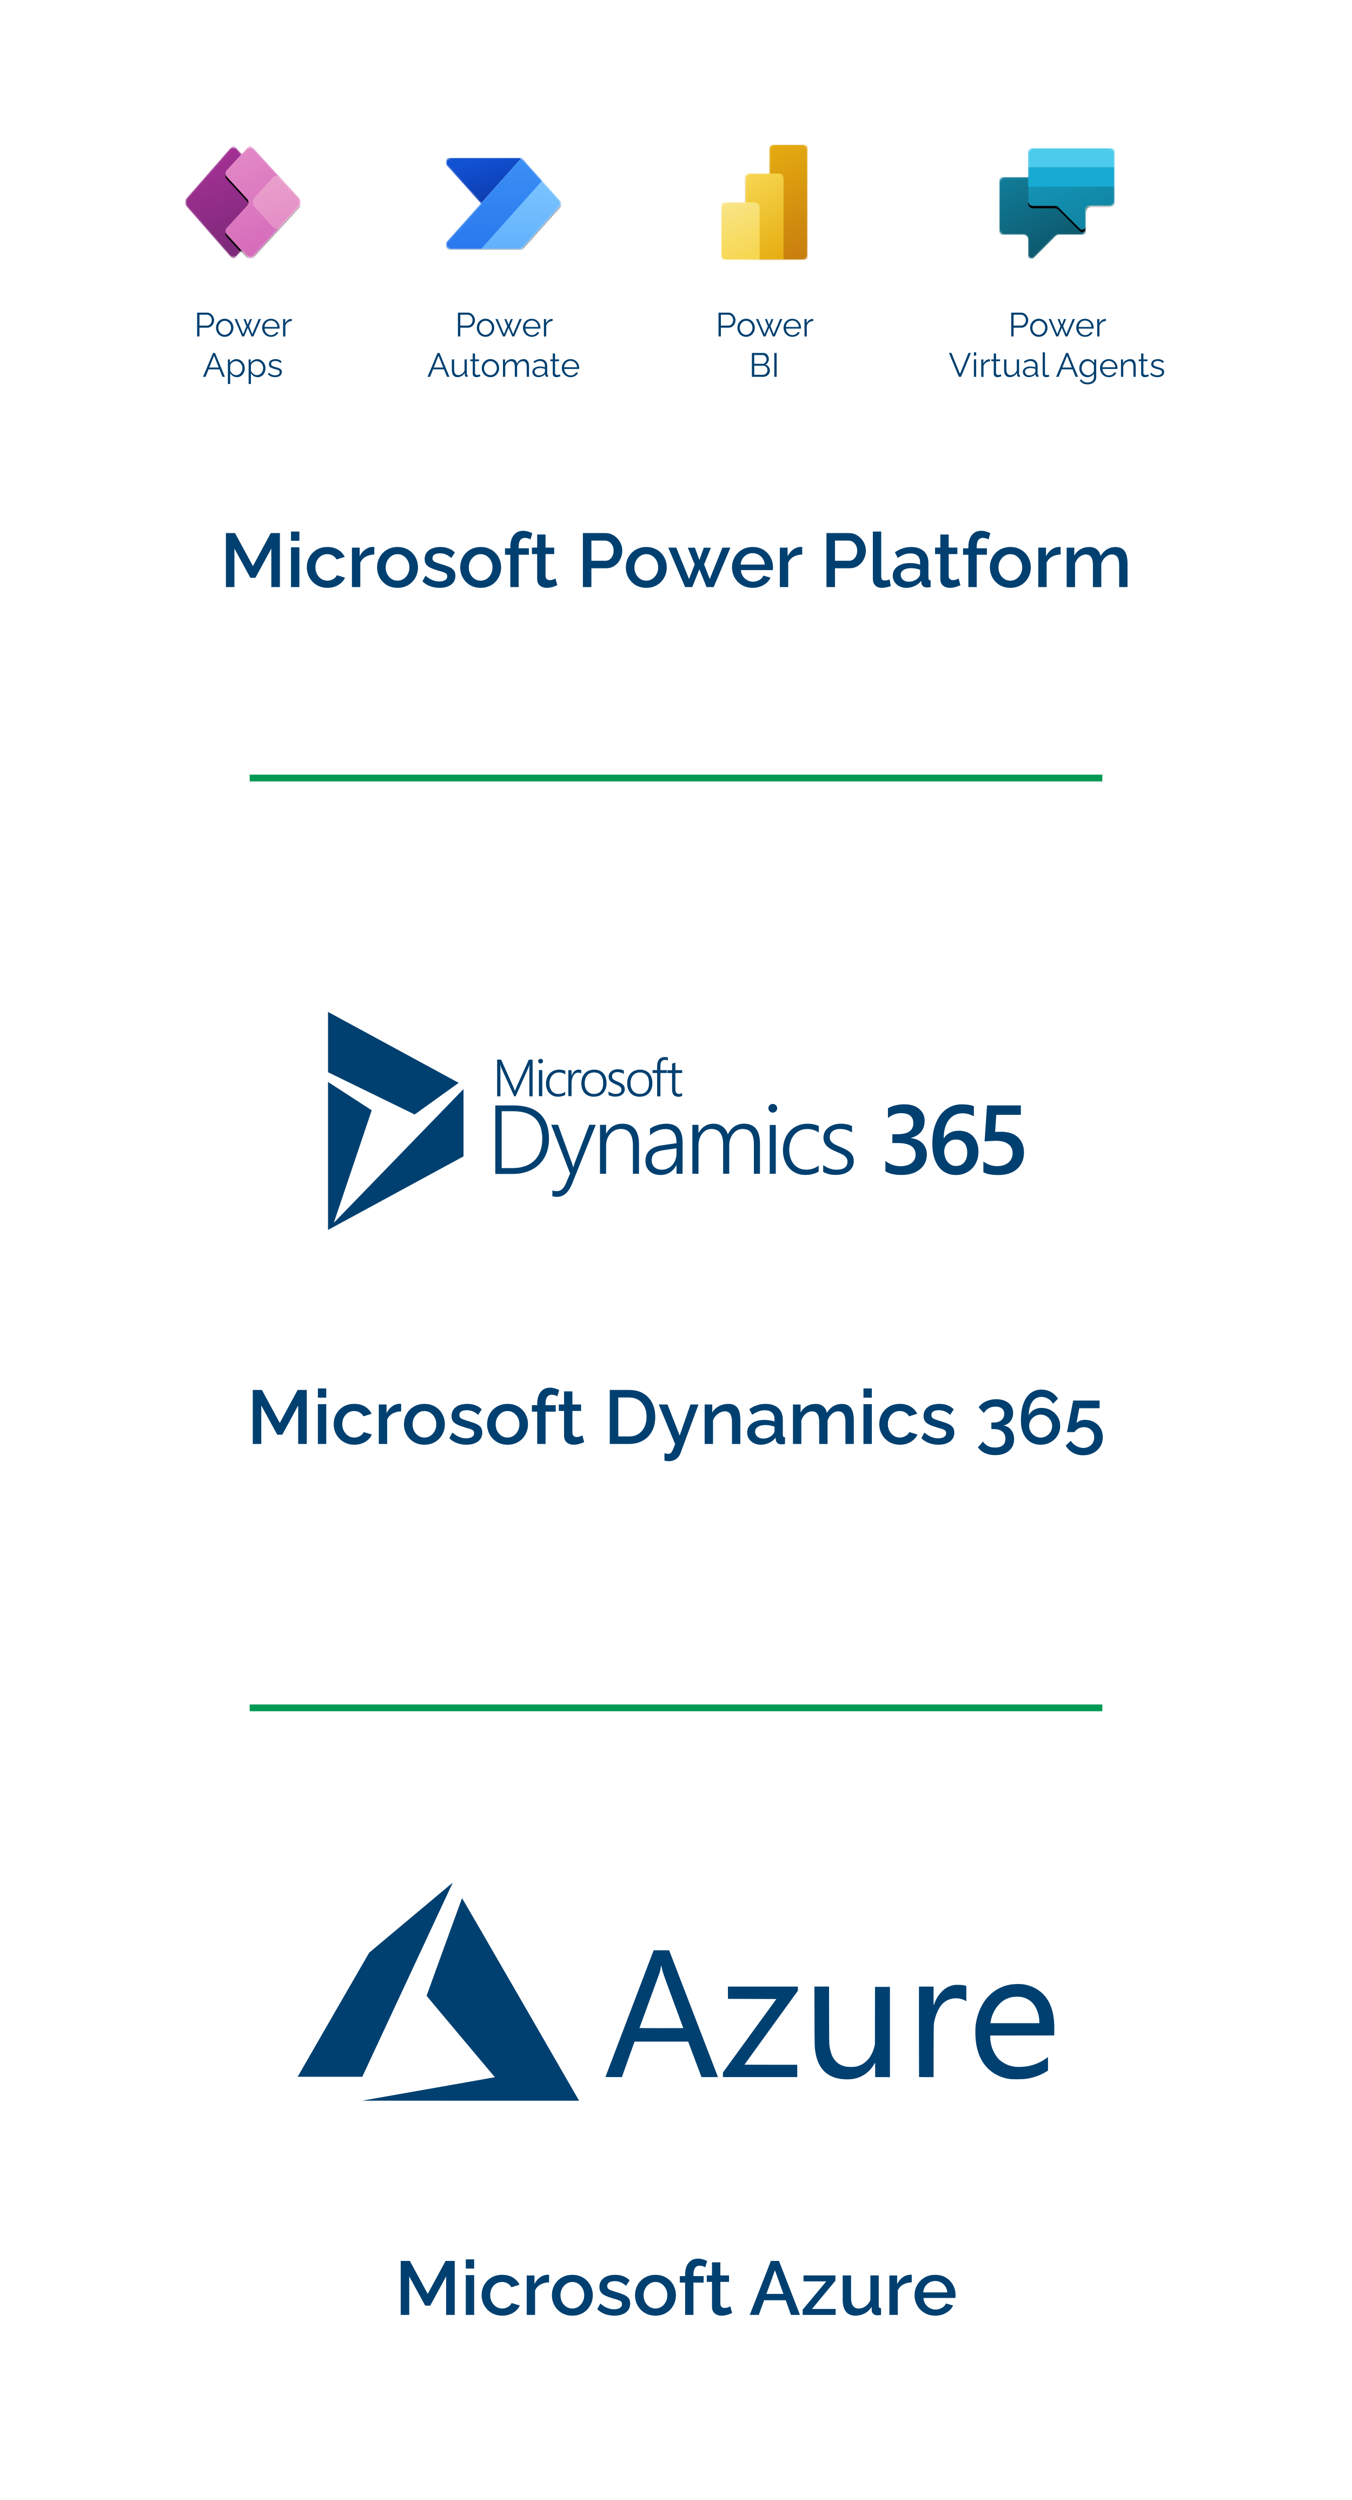 <?xml version="1.0" encoding="UTF-8"?><svg id="Ebene_1" xmlns="http://www.w3.org/2000/svg" xmlns:xlink="http://www.w3.org/1999/xlink" viewBox="0 0 800 1479.13"><defs><style>.cls-1{fill:#fff;}.cls-2{fill:url(#Unbenannter_Verlauf_3);}.cls-2,.cls-3,.cls-4,.cls-5{fill-rule:evenodd;}.cls-6,.cls-3{fill:#004070;}.cls-7{fill:#17aad2;}.cls-8{fill:url(#Unbenannter_Verlauf_4);}.cls-9{mask:url(#mask-2);}.cls-10{clip-path:url(#clippath-2);}.cls-11{clip-path:url(#clippath-6);}.cls-12{mask:url(#mask-3);}.cls-13{fill:#4ccbed;}.cls-14{clip-path:url(#clippath-7);}.cls-15{clip-path:url(#clippath-1);}.cls-16{clip-path:url(#clippath-4);}.cls-17{fill:url(#Unbenannter_Verlauf_7);}.cls-18{fill:url(#Unbenannter_Verlauf_8);}.cls-19{clip-path:url(#clippath);}.cls-4{fill:url(#Unbenannter_Verlauf_2);}.cls-20,.cls-21{fill:none;}.cls-22{clip-path:url(#clippath-3);}.cls-21{stroke:#009953;stroke-miterlimit:10;stroke-width:4px;}.cls-23{fill:url(#Unbenannter_Verlauf_6);}.cls-24{fill:url(#Unbenannter_Verlauf_5);}.cls-25{mask:url(#mask-1);}.cls-26{mask:url(#mask);}.cls-27{clip-path:url(#clippath-5);}.cls-28{fill:url(#Unbenannter_Verlauf_9);}.cls-29{fill:url(#Unbenannter_Verlauf_11);}.cls-30{fill:url(#Unbenannter_Verlauf_10);}.cls-31{fill:url(#Unbenannter_Verlauf_12);}</style><clipPath id="clippath"><rect id="SVGID" class="cls-20" x="591.3" y="84.86" width="68.24" height="68.24"/></clipPath><clipPath id="clippath-1"><rect id="SVGID-2" class="cls-20" x="591.3" y="84.86" width="68.24" height="68.24"/></clipPath><mask id="mask" x="591.3" y="87.7" width="68.32" height="68.24" maskUnits="userSpaceOnUse"><g id="mask0"><path class="cls-1" d="m642.48,124.67c0-1.57,1.27-2.84,2.84-2.84h11.42c1.57,0,2.84-1.27,2.84-2.84l.03-28.43c0-1.57-1.27-2.85-2.84-2.85h-45.57c-1.57,0-2.84,1.27-2.84,2.84v14.22h-14.22c-1.57,0-2.84,1.27-2.84,2.84v28.43c0,1.57,1.27,2.84,2.84,2.84h11.37c1.57,0,2.84,1.27,2.84,2.84v9.07c0,1.9,2.3,2.85,3.64,1.51l12.59-12.59c.53-.53,1.26-.83,2.01-.83h13.04c1.57,0,2.84-1.27,2.84-2.84v-11.37Z"/></g></mask><linearGradient id="Unbenannter_Verlauf_3" x1="605.74" y1="-2944.79" x2="637.73" y2="-3006.63" gradientTransform="translate(0 -2843.44) scale(1 -1)" gradientUnits="userSpaceOnUse"><stop offset="0" stop-color="#117b97"/><stop offset="1" stop-color="#0a4a5c"/></linearGradient><linearGradient id="Unbenannter_Verlauf_2" x1="633.38" y1="-2945.61" x2="654.7" y2="-2996.08" gradientTransform="translate(0 -2843.44) scale(1 -1)" gradientUnits="userSpaceOnUse"><stop offset="0" stop-color="#1392b4"/><stop offset="1" stop-color="#117b97"/></linearGradient><clipPath id="clippath-2"><rect id="SVGID-3" class="cls-20" x="418.18" y="85.57" width="68.24" height="68.24"/></clipPath><mask id="mask-1" x="426.71" y="85.57" width="51.18" height="69.66" maskUnits="userSpaceOnUse"><g id="mask0-2"><path class="cls-1" d="m455.14,88.42c0-1.57,1.27-2.84,2.84-2.84h17.06c1.57,0,2.84,1.27,2.84,2.84v62.55c0,1.57-1.27,2.84-2.84,2.84h-45.49c-1.57,0-2.84-1.27-2.84-2.84v-28.43c0-1.57,1.27-2.84,2.84-2.84h11.37v-14.22c0-1.57,1.27-2.84,2.84-2.84h11.37v-14.22Z"/></g></mask><linearGradient id="Unbenannter_Verlauf_6" x1="450.59" y1="-2929.38" x2="480.58" y2="-2992.96" gradientTransform="translate(0 -2843.44) scale(1 -1)" gradientUnits="userSpaceOnUse"><stop offset="0" stop-color="#e6ad10"/><stop offset="1" stop-color="#c87e0e"/></linearGradient><linearGradient id="Unbenannter_Verlauf_5" x1="439.05" y1="-2947.04" x2="464.27" y2="-2995.97" gradientTransform="translate(0 -2843.44) scale(1 -1)" gradientUnits="userSpaceOnUse"><stop offset="0" stop-color="#f6d751"/><stop offset="1" stop-color="#e6ad10"/></linearGradient><linearGradient id="Unbenannter_Verlauf_4" x1="429.84" y1="-2961.81" x2="443.79" y2="-2994.85" gradientTransform="translate(0 -2843.44) scale(1 -1)" gradientUnits="userSpaceOnUse"><stop offset="0" stop-color="#f9e589"/><stop offset="1" stop-color="#f6d751"/></linearGradient><clipPath id="clippath-3"><rect id="SVGID-4" class="cls-20" x="263.92" y="86.28" width="68.24" height="68.24"/></clipPath><clipPath id="clippath-4"><rect id="SVGID-5" class="cls-20" x="263.92" y="86.28" width="68.24" height="68.24"/></clipPath><mask id="mask-2" x="260.36" y="93.39" width="72.51" height="55.45" maskUnits="userSpaceOnUse"><g id="mask0-3"><path class="cls-1" d="m307.43,93.39c.81,0,1.58.34,2.12.95l21.62,24.17c.97,1.08.97,2.71,0,3.79l-21.62,24.17c-.54.6-1.31.95-2.12.95h-40.71c-2.46,0-3.76-2.91-2.12-4.74l19.93-22.27-19.93-22.27c-1.64-1.83-.34-4.74,2.12-4.74h40.71Z"/></g></mask><linearGradient id="Unbenannter_Verlauf_9" x1="294.48" y1="-2968.82" x2="284.53" y2="-2936.84" gradientTransform="translate(0 -2843.44) scale(1 -1)" gradientUnits="userSpaceOnUse"><stop offset="0" stop-color="#0d36a5"/><stop offset="1" stop-color="#1152d4"/></linearGradient><linearGradient id="Unbenannter_Verlauf_8" x1="296.61" y1="-2936.84" x2="296.61" y2="-2990.86" gradientTransform="translate(0 -2843.44) scale(1 -1)" gradientUnits="userSpaceOnUse"><stop offset="0" stop-color="#84caff"/><stop offset="1" stop-color="#61b1fb"/></linearGradient><linearGradient id="Unbenannter_Verlauf_7" x1="290.57" y1="-2936.84" x2="290.57" y2="-2990.86" gradientTransform="translate(0 -2843.44) scale(1 -1)" gradientUnits="userSpaceOnUse"><stop offset="0" stop-color="#3b90f5"/><stop offset="1" stop-color="#2a78ee"/></linearGradient><clipPath id="clippath-5"><rect id="SVGID-6" class="cls-20" x="109.66" y="85.57" width="68.24" height="68.24"/></clipPath><clipPath id="clippath-6"><rect id="SVGID-7" class="cls-20" x="109.66" y="85.57" width="68.24" height="68.24"/></clipPath><clipPath id="clippath-7"><rect id="SVGID-8" class="cls-20" x="109.66" y="85.57" width="68.24" height="68.24"/></clipPath><mask id="mask-3" x="108.23" y="85.57" width="71.08" height="69.66" maskUnits="userSpaceOnUse"><g id="mask0-4"><path class="cls-1" d="m110.69,116.88c-1.41,1.61-1.41,4.01,0,5.62l25.26,28.87c1.13,1.29,3.15,1.29,4.28,0l2.72-3.11,3,3.27c1.13,1.23,3.07,1.23,4.19,0l26.54-28.95c1.49-1.63,1.49-4.13,0-5.76l-26.54-28.95c-1.13-1.23-3.06-1.23-4.19,0l-3,3.27-2.72-3.11c-1.13-1.29-3.15-1.29-4.28,0l-25.26,28.87Z"/></g></mask><linearGradient id="Unbenannter_Verlauf_12" x1="153.19" y1="-3000.09" x2="113.39" y2="-2902.71" gradientTransform="translate(0 -2843.44) scale(1 -1)" gradientUnits="userSpaceOnUse"><stop offset="0" stop-color="#742774"/><stop offset="1" stop-color="#bb35a4"/></linearGradient><linearGradient id="Unbenannter_Verlauf_11" x1="135.14" y1="-2927.7" x2="167.84" y2="-2995.94" gradientTransform="translate(0 -2843.44) scale(1 -1)" gradientUnits="userSpaceOnUse"><stop offset="0" stop-color="#e48cc7"/><stop offset="1" stop-color="#d467b9"/></linearGradient><linearGradient id="Unbenannter_Verlauf_10" x1="159.34" y1="-2947.8" x2="169.29" y2="-2978.37" gradientTransform="translate(0 -2843.44) scale(1 -1)" gradientUnits="userSpaceOnUse"><stop offset="0" stop-color="#e9a1cb"/><stop offset="1" stop-color="#e48cc7"/></linearGradient></defs><g><path class="cls-6" d="m160.54,347.33v-22.77l-9.41,17.28h-2.97l-9.45-17.28v22.77h-5.04v-31.95h5.4l10.58,19.53,10.57-19.53h5.4v31.95h-5.08Z"/><path class="cls-6" d="m172.19,319.93v-5.45h4.95v5.45h-4.95Zm0,27.4v-23.54h4.95v23.54h-4.95Z"/><path class="cls-6" d="m193.75,347.78c-1.83,0-3.49-.32-4.97-.96-1.48-.64-2.77-1.52-3.85-2.65-1.08-1.13-1.91-2.42-2.5-3.88-.58-1.46-.88-3-.88-4.64,0-2.2.5-4.21,1.51-6.02,1-1.81,2.41-3.27,4.23-4.37,1.81-1.1,3.97-1.65,6.46-1.65s4.49.53,6.28,1.6c1.79,1.07,3.1,2.48,3.94,4.25l-4.81,1.53c-.54-.99-1.3-1.76-2.27-2.32-.98-.55-2.05-.83-3.22-.83-1.32,0-2.51.33-3.58,1-1.06.67-1.91,1.58-2.52,2.75-.62,1.17-.92,2.52-.92,4.06s.32,2.82.95,4.01c.63,1.2,1.48,2.14,2.54,2.84,1.06.7,2.26,1.04,3.58,1.04.81,0,1.6-.14,2.36-.43s1.43-.67,2-1.17c.57-.5.97-1.04,1.21-1.64l4.86,1.44c-.51,1.17-1.27,2.21-2.27,3.11s-2.19,1.61-3.55,2.14-2.89.79-4.57.79Z"/><path class="cls-6" d="m221.47,328.07c-1.92.03-3.62.47-5.11,1.3-1.49.84-2.54,2.03-3.17,3.56v14.4h-4.95v-23.35h4.59v5.08c.81-1.62,1.87-2.92,3.19-3.89s2.71-1.51,4.19-1.6h.74c.2,0,.37.02.52.04v4.46Z"/><path class="cls-6" d="m235.24,347.78c-1.86,0-3.53-.32-5-.96-1.47-.64-2.74-1.52-3.8-2.65-1.07-1.13-1.88-2.42-2.45-3.86-.57-1.44-.86-2.98-.86-4.61s.29-3.18.86-4.64c.57-1.46,1.39-2.74,2.45-3.86,1.06-1.12,2.34-1.99,3.83-2.63,1.49-.64,3.14-.96,4.97-.96s3.49.32,4.97.96c1.48.64,2.76,1.52,3.82,2.63,1.07,1.11,1.88,2.4,2.45,3.86.57,1.46.85,3,.85,4.64s-.29,3.17-.85,4.61c-.57,1.44-1.39,2.73-2.45,3.86-1.06,1.13-2.34,2.01-3.82,2.65-1.49.64-3.14.96-4.97.96Zm-7.02-12.04c0,1.48.32,2.81.95,3.99.63,1.18,1.47,2.12,2.52,2.79,1.05.68,2.23,1.02,3.55,1.02s2.47-.35,3.53-1.04c1.06-.7,1.91-1.64,2.54-2.84.63-1.2.94-2.52.94-3.97s-.31-2.81-.94-3.99c-.63-1.18-1.48-2.12-2.54-2.82-1.07-.7-2.24-1.04-3.53-1.04s-2.51.36-3.55,1.06c-1.05.71-1.89,1.65-2.52,2.82-.63,1.17-.95,2.51-.95,4.01Z"/><path class="cls-6" d="m260.12,347.78c-1.98,0-3.85-.32-5.62-.97-1.77-.64-3.28-1.61-4.54-2.9l1.85-3.33c1.35,1.2,2.71,2.07,4.07,2.61,1.36.54,2.72.81,4.07.81s2.5-.26,3.38-.77c.87-.51,1.3-1.27,1.3-2.27,0-.74-.22-1.29-.67-1.65-.45-.36-1.1-.67-1.96-.94-.86-.27-1.88-.56-3.08-.89-1.68-.5-3.09-1.03-4.23-1.58-1.14-.55-2-1.23-2.57-2.03-.57-.8-.85-1.83-.85-3.08,0-1.52.39-2.81,1.17-3.88.78-1.07,1.87-1.89,3.26-2.45,1.39-.56,3.01-.85,4.84-.85,1.71,0,3.29.26,4.75.79,1.45.53,2.74,1.34,3.85,2.45l-2.11,3.29c-1.05-.96-2.12-1.67-3.22-2.12-1.1-.45-2.27-.67-3.53-.67-.72,0-1.41.08-2.07.25-.66.16-1.21.46-1.64.89-.44.43-.65,1.03-.65,1.8,0,.62.18,1.13.54,1.51.36.39.9.71,1.62.98.72.27,1.6.56,2.65.89,1.83.53,3.39,1.06,4.68,1.58,1.29.52,2.29,1.19,2.99,2,.71.82,1.06,1.94,1.06,3.36,0,2.26-.85,4.01-2.54,5.27-1.69,1.26-3.95,1.89-6.77,1.89Z"/><path class="cls-6" d="m284.42,347.78c-1.86,0-3.53-.32-5-.96-1.47-.64-2.74-1.52-3.8-2.65-1.07-1.13-1.88-2.42-2.45-3.86-.57-1.44-.86-2.98-.86-4.61s.29-3.18.86-4.64c.57-1.46,1.39-2.74,2.45-3.86,1.06-1.12,2.34-1.99,3.83-2.63,1.49-.64,3.14-.96,4.97-.96s3.49.32,4.97.96c1.48.64,2.76,1.52,3.82,2.63,1.07,1.11,1.88,2.4,2.45,3.86.57,1.46.85,3,.85,4.64s-.29,3.17-.85,4.61c-.57,1.44-1.39,2.73-2.45,3.86-1.06,1.13-2.34,2.01-3.82,2.65-1.49.64-3.14.96-4.97.96Zm-7.02-12.04c0,1.48.32,2.81.95,3.99.63,1.18,1.47,2.12,2.52,2.79,1.05.68,2.23,1.02,3.55,1.02s2.47-.35,3.53-1.04c1.06-.7,1.91-1.64,2.54-2.84.63-1.2.94-2.52.94-3.97s-.31-2.81-.94-3.99c-.63-1.18-1.48-2.12-2.54-2.82-1.07-.7-2.24-1.04-3.53-1.04s-2.51.36-3.55,1.06c-1.05.71-1.89,1.65-2.52,2.82-.63,1.17-.95,2.51-.95,4.01Z"/><path class="cls-6" d="m301.97,347.33v-19.12h-3.15v-3.82h3.15v-.95c0-1.92.31-3.58.92-5,.61-1.41,1.48-2.5,2.61-3.26,1.12-.76,2.45-1.15,3.98-1.15.96,0,1.91.13,2.83.38s1.82.61,2.66,1.06l-1.08,3.69c-.45-.3-.98-.53-1.6-.7-.62-.16-1.21-.25-1.78-.25-1.14,0-2.02.44-2.66,1.31-.63.87-.94,2.13-.94,3.78v1.08h6.03v3.82h-6.03v19.12h-4.95Z"/><path class="cls-6" d="m329.73,346.2c-.42.21-.95.44-1.58.68s-1.34.45-2.14.63c-.79.18-1.61.27-2.45.27-1.02,0-1.97-.18-2.83-.54-.87-.36-1.57-.93-2.09-1.72-.53-.79-.79-1.82-.79-3.07v-14.65h-3.11v-3.83h3.11v-7.74h4.95v7.74h5.13v3.83h-5.13v13.06c.06.8.32,1.4.79,1.79.46.39,1.04.58,1.73.58s1.35-.12,1.98-.36c.63-.24,1.1-.43,1.4-.58l1.04,3.91Z"/><path class="cls-6" d="m344.9,347.33v-31.95h13.41c1.44,0,2.76.3,3.96.9s2.25,1.39,3.15,2.38c.9.99,1.59,2.1,2.07,3.33.48,1.23.72,2.49.72,3.78,0,1.77-.4,3.46-1.19,5.06-.79,1.61-1.92,2.9-3.38,3.89s-3.14,1.48-5.06,1.48h-8.64v11.12h-5.04Zm5.04-15.57h8.32c.96,0,1.8-.26,2.52-.79.72-.52,1.28-1.24,1.69-2.14.41-.9.61-1.92.61-3.06s-.24-2.21-.72-3.11c-.48-.9-1.1-1.6-1.87-2.09-.76-.5-1.6-.74-2.5-.74h-8.05v11.92Z"/><path class="cls-6" d="m382.43,347.78c-1.86,0-3.53-.32-5-.96s-2.74-1.52-3.8-2.65c-1.07-1.13-1.88-2.42-2.45-3.86s-.85-2.98-.85-4.61.28-3.18.85-4.64c.57-1.46,1.39-2.74,2.45-3.86,1.06-1.12,2.34-1.99,3.82-2.63,1.49-.64,3.14-.96,4.97-.96s3.49.32,4.97.96c1.49.64,2.76,1.52,3.83,2.63,1.06,1.11,1.88,2.4,2.45,3.86.57,1.46.86,3,.86,4.64s-.29,3.17-.86,4.61-1.39,2.73-2.45,3.86c-1.07,1.13-2.34,2.01-3.83,2.65-1.48.64-3.14.96-4.97.96Zm-7.02-12.04c0,1.48.31,2.81.95,3.99.63,1.18,1.47,2.12,2.52,2.79,1.05.68,2.23,1.02,3.55,1.02s2.47-.35,3.53-1.04c1.06-.7,1.91-1.64,2.54-2.84.63-1.2.95-2.52.95-3.97s-.32-2.81-.95-3.99c-.63-1.18-1.48-2.12-2.54-2.82-1.07-.7-2.24-1.04-3.53-1.04s-2.5.36-3.55,1.06c-1.05.71-1.89,1.65-2.52,2.82-.63,1.17-.95,2.51-.95,4.01Z"/><path class="cls-6" d="m427.47,323.98h4.73l-9.9,23.35h-4.23l-4.23-10.54-4.23,10.54h-4.23l-9.95-23.35h4.73l7.56,18.58,3.33-8.62-4.05-9.91h4.18l2.66,7.28,2.61-7.28h4.18l-4,9.91,3.33,8.62,7.51-18.58Z"/><path class="cls-6" d="m445.34,347.78c-1.83,0-3.49-.32-4.97-.96-1.48-.64-2.77-1.52-3.85-2.64s-1.91-2.4-2.5-3.84c-.58-1.44-.88-2.98-.88-4.62,0-2.2.51-4.21,1.53-6.03,1.02-1.83,2.44-3.29,4.28-4.41,1.83-1.11,3.97-1.67,6.43-1.67s4.58.56,6.37,1.67,3.17,2.58,4.16,4.39,1.48,3.76,1.48,5.84c0,.36-.01.69-.04,1-.03.31-.06.57-.09.78h-18.85c.09,1.36.47,2.55,1.15,3.58s1.54,1.82,2.59,2.4,2.17.87,3.38.87c1.32,0,2.57-.33,3.76-.99,1.18-.66,1.99-1.53,2.41-2.61l4.23,1.21c-.51,1.14-1.28,2.17-2.32,3.08s-2.26,1.64-3.67,2.16-2.94.79-4.59.79Zm-7.07-13.77h14.22c-.09-1.32-.47-2.49-1.15-3.51-.68-1.02-1.53-1.81-2.57-2.38s-2.18-.86-3.44-.86-2.36.29-3.4.86-1.88,1.37-2.54,2.38c-.66,1.01-1.03,2.18-1.12,3.51Z"/><path class="cls-6" d="m474.68,328.07c-1.92.03-3.62.47-5.11,1.3-1.48.84-2.54,2.03-3.17,3.56v14.4h-4.95v-23.35h4.59v5.08c.81-1.62,1.88-2.92,3.2-3.89,1.32-.97,2.71-1.51,4.18-1.6h.74c.19,0,.37.02.52.04v4.46Z"/><path class="cls-6" d="m489.03,347.33v-31.95h13.41c1.44,0,2.76.3,3.96.9s2.25,1.39,3.15,2.38c.9.99,1.59,2.1,2.07,3.33.48,1.23.72,2.49.72,3.78,0,1.77-.4,3.46-1.19,5.06-.79,1.61-1.92,2.9-3.38,3.89s-3.14,1.48-5.06,1.48h-8.64v11.12h-5.04Zm5.04-15.57h8.32c.96,0,1.8-.26,2.52-.79.72-.52,1.28-1.24,1.69-2.14.41-.9.61-1.92.61-3.06s-.24-2.21-.72-3.11c-.48-.9-1.1-1.6-1.87-2.09-.76-.5-1.6-.74-2.5-.74h-8.05v11.92Z"/><path class="cls-6" d="m516.48,314.48h4.95v26.14c0,1.2.18,1.97.54,2.3.36.33.81.5,1.35.5.6,0,1.16-.06,1.69-.18.52-.12.98-.27,1.37-.45l.72,3.92c-.72.3-1.58.55-2.57.76-.99.21-1.88.32-2.65.32-1.68,0-3-.47-3.96-1.42-.96-.95-1.44-2.26-1.44-3.95v-27.93Z"/><path class="cls-6" d="m528.27,340.51c0-1.49.43-2.79,1.28-3.9.85-1.12,2.03-1.98,3.53-2.59,1.5-.61,3.24-.91,5.22-.91,1.05,0,2.12.08,3.22.23,1.09.15,2.06.39,2.9.72v-1.48c0-1.62-.5-2.9-1.48-3.81-.99-.92-2.42-1.37-4.28-1.37-1.32,0-2.57.23-3.74.7s-2.42,1.12-3.73,1.96l-1.67-3.33c1.56-1.05,3.13-1.83,4.7-2.34s3.23-.77,4.97-.77c3.15,0,5.63.82,7.45,2.47,1.81,1.65,2.72,3.98,2.72,7.01v8.68c0,.56.1.96.29,1.2.19.24.53.37,1.01.4v3.96c-.45.09-.85.15-1.21.18-.36.03-.66.04-.9.04-1.05,0-1.85-.25-2.39-.76s-.85-1.11-.94-1.8l-.14-1.35c-1.02,1.32-2.33,2.34-3.92,3.06-1.59.72-3.19,1.08-4.81,1.08s-2.96-.32-4.19-.96-2.19-1.51-2.88-2.61c-.69-1.1-1.04-2.33-1.04-3.7Zm14.99,1.41c.36-.38.64-.77.86-1.15.21-.38.31-.72.31-1.02v-2.65c-.84-.33-1.73-.57-2.66-.73s-1.84-.24-2.74-.24c-1.8,0-3.26.36-4.39,1.06-1.12.71-1.69,1.68-1.69,2.92,0,.68.19,1.33.56,1.95.38.62.92,1.12,1.62,1.5.7.38,1.58.58,2.63.58s2.12-.21,3.11-.62c.99-.41,1.78-.94,2.38-1.59Z"/><path class="cls-6" d="m568.28,346.2c-.42.21-.95.44-1.58.68s-1.34.45-2.14.63c-.79.18-1.61.27-2.45.27-1.02,0-1.97-.18-2.83-.54-.87-.36-1.57-.93-2.09-1.72-.53-.79-.79-1.82-.79-3.07v-14.65h-3.11v-3.83h3.11v-7.74h4.95v7.74h5.13v3.83h-5.13v13.06c.06.8.32,1.4.79,1.79.46.39,1.04.58,1.73.58s1.35-.12,1.98-.36c.63-.24,1.1-.43,1.4-.58l1.04,3.91Z"/><path class="cls-6" d="m573,347.33v-19.12h-3.15v-3.82h3.15v-.95c0-1.92.31-3.58.92-5,.61-1.41,1.48-2.5,2.61-3.26,1.12-.76,2.45-1.15,3.98-1.15.96,0,1.91.13,2.83.38s1.82.61,2.66,1.06l-1.08,3.69c-.45-.3-.98-.53-1.6-.7-.62-.16-1.21-.25-1.78-.25-1.14,0-2.02.44-2.66,1.31-.63.87-.94,2.13-.94,3.78v1.08h6.03v3.82h-6.03v19.12h-4.95Z"/><path class="cls-6" d="m597.84,347.78c-1.86,0-3.53-.32-5-.96s-2.74-1.52-3.8-2.65c-1.07-1.13-1.88-2.42-2.45-3.86s-.85-2.98-.85-4.61.28-3.18.85-4.64c.57-1.46,1.39-2.74,2.45-3.86,1.06-1.12,2.34-1.99,3.82-2.63,1.49-.64,3.14-.96,4.97-.96s3.49.32,4.97.96c1.49.64,2.76,1.52,3.83,2.63,1.06,1.11,1.88,2.4,2.45,3.86.57,1.46.86,3,.86,4.64s-.29,3.17-.86,4.61-1.39,2.73-2.45,3.86c-1.07,1.13-2.34,2.01-3.83,2.65-1.48.64-3.14.96-4.97.96Zm-7.02-12.04c0,1.48.31,2.81.95,3.99.63,1.18,1.47,2.12,2.52,2.79,1.05.68,2.23,1.02,3.55,1.02s2.47-.35,3.53-1.04c1.06-.7,1.91-1.64,2.54-2.84.63-1.2.95-2.52.95-3.97s-.32-2.81-.95-3.99c-.63-1.18-1.48-2.12-2.54-2.82-1.07-.7-2.24-1.04-3.53-1.04s-2.5.36-3.55,1.06c-1.05.71-1.89,1.65-2.52,2.82-.63,1.17-.95,2.51-.95,4.01Z"/><path class="cls-6" d="m627.59,328.07c-1.92.03-3.62.47-5.11,1.3-1.48.84-2.54,2.03-3.17,3.56v14.4h-4.95v-23.35h4.59v5.08c.81-1.62,1.88-2.92,3.2-3.89,1.32-.97,2.71-1.51,4.18-1.6h.74c.19,0,.37.02.52.04v4.46Z"/><path class="cls-6" d="m667.18,347.33h-4.95v-13.03c0-2.16-.36-3.75-1.08-4.76s-1.77-1.51-3.15-1.51-2.66.51-3.85,1.54-2.02,2.35-2.5,3.98v13.79h-4.95v-13.03c0-2.16-.36-3.75-1.08-4.76-.72-1.01-1.75-1.51-3.11-1.51s-2.66.5-3.85,1.5c-1.19,1-2.03,2.32-2.54,3.94v13.86h-4.95v-23.35h4.5v4.72c.93-1.63,2.15-2.89,3.67-3.77,1.52-.88,3.25-1.31,5.2-1.31s3.49.51,4.61,1.52c1.12,1.01,1.82,2.27,2.09,3.79,1.02-1.72,2.27-3.04,3.76-3.94,1.48-.91,3.19-1.36,5.11-1.36,1.38,0,2.54.25,3.46.76.93.51,1.65,1.2,2.16,2.07.51.88.88,1.89,1.1,3.03.22,1.14.34,2.36.34,3.63v14.22Z"/></g><g><g><path class="cls-6" d="m598.36,199.07v-14.12h5.85c.61,0,1.17.13,1.68.38.51.25.95.59,1.32,1.02.37.43.66.91.88,1.43.21.52.32,1.06.32,1.6,0,.77-.17,1.5-.51,2.18-.34.68-.81,1.24-1.42,1.66-.61.42-1.33.64-2.15.64h-4.58v5.21h-1.39Zm1.39-6.45h4.52c.56,0,1.04-.15,1.45-.46.41-.31.73-.7.96-1.19.22-.49.34-1.02.34-1.59s-.13-1.12-.4-1.61c-.26-.49-.61-.88-1.04-1.16s-.91-.43-1.42-.43h-4.4v6.45Z"/><path class="cls-6" d="m614.67,199.27c-.74,0-1.43-.14-2.06-.43-.63-.28-1.17-.67-1.63-1.17-.46-.49-.81-1.06-1.06-1.7s-.38-1.32-.38-2.03.13-1.43.38-2.07.61-1.21,1.07-1.7c.46-.49,1.01-.88,1.64-1.17s1.32-.43,2.06-.43,1.43.14,2.05.43,1.17.67,1.63,1.17c.46.49.82,1.06,1.07,1.7.25.64.38,1.33.38,2.07s-.13,1.39-.38,2.03c-.25.64-.61,1.21-1.06,1.7-.46.5-1,.88-1.63,1.17-.63.28-1.32.43-2.08.43Zm-3.76-5.3c0,.76.17,1.46.51,2.08.34.62.79,1.12,1.36,1.48.57.36,1.2.54,1.89.54s1.32-.18,1.89-.55c.57-.37,1.03-.87,1.37-1.51.34-.64.52-1.33.52-2.08s-.17-1.46-.52-2.09c-.35-.63-.8-1.13-1.37-1.5-.57-.37-1.2-.55-1.89-.55s-1.32.19-1.88.57-1.02.89-1.36,1.51c-.35.62-.52,1.33-.52,2.1Z"/><path class="cls-6" d="m634.78,188.74h1.33l-4.46,10.32h-1.17l-2.17-5.13-2.15,5.13h-1.17l-4.46-10.32h1.31l3.78,8.94,1.91-4.66-1.75-4.26h1.21l1.31,3.35,1.33-3.35h1.19l-1.73,4.26,1.91,4.66,3.76-8.94Z"/><path class="cls-6" d="m642.03,199.27c-.74,0-1.43-.14-2.07-.43-.64-.28-1.19-.67-1.65-1.17-.46-.5-.83-1.07-1.08-1.71-.26-.65-.39-1.34-.39-2.08,0-.96.22-1.84.67-2.65.44-.8,1.06-1.44,1.84-1.92s1.67-.72,2.67-.72,1.91.24,2.67.73,1.36,1.13,1.8,1.93.66,1.67.66,2.62v.31c0,.1,0,.17-.02.23h-8.87c.07.74.27,1.4.63,1.97.35.57.81,1.03,1.37,1.37s1.18.5,1.84.5,1.32-.17,1.92-.52,1.02-.8,1.26-1.35l1.17.32c-.21.49-.54.93-.97,1.33-.44.4-.95.71-1.54.93s-1.22.33-1.9.33Zm-3.82-5.85h7.66c-.05-.75-.25-1.4-.61-1.97s-.81-1.01-1.37-1.33c-.56-.32-1.18-.48-1.86-.48s-1.29.16-1.85.48c-.56.32-1.01.77-1.36,1.34-.35.57-.55,1.22-.61,1.96Z"/><path class="cls-6" d="m654.4,189.9c-.9.03-1.69.28-2.38.76-.68.48-1.16,1.13-1.44,1.97v6.45h-1.35v-10.32h1.27v2.45c.36-.73.83-1.32,1.42-1.77.59-.45,1.22-.7,1.88-.76.13-.01.25-.02.35-.02s.18,0,.25.02v1.23Z"/><path class="cls-6" d="m562.98,208.81l5.05,12.39,5.03-12.39h1.45l-5.85,14.12h-1.27l-5.87-14.12h1.45Z"/><path class="cls-6" d="m576.27,210.41v-1.99h1.35v1.99h-1.35Zm0,12.53v-10.36h1.35v10.36h-1.35Z"/><path class="cls-6" d="m585.78,213.77c-.9.03-1.69.28-2.38.76-.68.48-1.16,1.13-1.44,1.97v6.45h-1.35v-10.32h1.27v2.45c.36-.73.83-1.32,1.42-1.77.59-.45,1.22-.7,1.88-.76.13-.01.25-.02.35-.02s.18,0,.25.02v1.23Z"/><path class="cls-6" d="m592.56,222.52c-.11.04-.27.11-.5.22-.23.11-.5.2-.82.28-.32.08-.66.12-1.03.12s-.75-.07-1.08-.22c-.34-.15-.61-.37-.81-.67-.2-.3-.3-.67-.3-1.11v-7.45h-1.43v-1.07h1.43v-3.5h1.35v3.5h2.39v1.07h-2.39v7.08c.03.37.16.65.41.84.25.19.53.28.84.28.37,0,.71-.06,1.01-.19s.49-.22.56-.27l.36,1.09Z"/><path class="cls-6" d="m594.15,218.68v-6.06h1.35v5.82c0,1.18.2,2.05.61,2.63s1,.87,1.8.87c.53,0,1.04-.12,1.54-.35.5-.23.94-.56,1.32-.99s.68-.93.88-1.49v-6.5h1.35v8.7c0,.19.04.32.12.41.08.09.2.14.36.15v1.07c-.16.01-.29.02-.38.03-.09,0-.18,0-.26,0-.27-.03-.5-.13-.69-.32-.19-.18-.3-.41-.31-.67l-.04-1.39c-.45.79-1.06,1.41-1.84,1.86-.78.45-1.61.67-2.52.67-1.09,0-1.91-.38-2.47-1.13-.56-.75-.83-1.86-.83-3.33Z"/><path class="cls-6" d="m605.23,219.97c0-.65.19-1.2.56-1.67.37-.47.88-.83,1.54-1.09s1.42-.39,2.28-.39c.5,0,1.03.04,1.57.12.54.08,1.03.2,1.45.36v-.87c0-.87-.26-1.56-.78-2.08-.52-.51-1.23-.77-2.15-.77-.56,0-1.1.1-1.64.31s-1.1.51-1.68.91l-.52-.96c.68-.46,1.34-.81,1.99-1.04.65-.23,1.31-.35,1.99-.35,1.27,0,2.28.36,3.02,1.09.74.73,1.11,1.73,1.11,3v4.76c0,.18.04.32.12.41.08.09.21.14.38.15v1.07c-.15.01-.27.03-.38.04-.11.01-.19.01-.24,0-.33-.01-.58-.12-.76-.32-.17-.2-.27-.41-.28-.64l-.02-.76c-.46.6-1.07,1.06-1.81,1.38-.74.32-1.5.49-2.27.49-.66,0-1.26-.14-1.8-.42-.54-.28-.96-.67-1.25-1.15-.3-.48-.45-1.01-.45-1.59Zm6.94.79c.15-.18.26-.36.34-.53.08-.17.12-.32.12-.45v-1.5c-.45-.17-.92-.3-1.4-.39-.48-.09-.97-.14-1.46-.14-.97,0-1.75.19-2.35.57s-.9.9-.9,1.56c0,.38.1.74.3,1.08.2.33.49.61.88.83.38.22.84.32,1.35.32.65,0,1.26-.12,1.82-.37s1-.57,1.3-.97Z"/><path class="cls-6" d="m616.97,208.42h1.35v12.25c0,.52.09.86.28,1.02.19.16.41.24.68.24.24,0,.48-.03.72-.08.24-.05.44-.11.62-.16l.24,1.09c-.25.11-.56.19-.92.26-.37.07-.68.1-.95.1-.61,0-1.1-.18-1.46-.54-.37-.36-.55-.85-.55-1.48v-12.7Z"/><path class="cls-6" d="m630.84,208.81h1.17l5.87,14.12h-1.47l-1.76-4.42h-6.46l-1.77,4.42h-1.49l5.91-14.12Zm3.37,8.61l-2.79-6.98-2.79,6.98h5.58Z"/><path class="cls-6" d="m643.49,223.14c-.7,0-1.35-.15-1.95-.44-.6-.29-1.11-.69-1.54-1.18-.43-.5-.77-1.06-1-1.7-.24-.64-.36-1.29-.36-1.97,0-.73.12-1.42.35-2.06.23-.64.56-1.22,1-1.72.43-.5.94-.9,1.52-1.18.58-.29,1.23-.43,1.95-.43.89,0,1.66.22,2.32.67.66.45,1.21,1,1.66,1.66v-2.17h1.21v10.38c0,.95-.23,1.76-.69,2.41-.46.65-1.07,1.15-1.85,1.48-.78.33-1.62.5-2.54.5-1.18,0-2.14-.21-2.87-.64-.73-.42-1.33-1-1.79-1.71l.84-.66c.41.65.96,1.13,1.64,1.45.68.32,1.41.48,2.18.48.68,0,1.3-.12,1.86-.36.56-.24,1.01-.6,1.35-1.08.34-.48.51-1.09.51-1.82v-2.05c-.4.65-.94,1.17-1.63,1.56-.69.39-1.41.59-2.17.59Zm.38-1.13c.41,0,.81-.07,1.18-.22.38-.15.73-.34,1.04-.59.32-.25.58-.52.79-.83.21-.3.34-.62.4-.93v-3.2c-.2-.5-.48-.95-.86-1.34-.37-.39-.79-.7-1.26-.92s-.96-.33-1.46-.33c-.58,0-1.1.12-1.56.37-.46.25-.84.57-1.15.97-.31.41-.55.86-.73,1.36-.17.5-.26,1.01-.26,1.51,0,.56.1,1.08.3,1.58s.47.94.83,1.33.76.69,1.23.91.97.32,1.5.32Z"/><path class="cls-6" d="m656.1,223.14c-.74,0-1.43-.14-2.07-.43-.64-.28-1.19-.67-1.65-1.17-.46-.5-.83-1.07-1.08-1.71-.26-.65-.39-1.34-.39-2.08,0-.96.22-1.84.67-2.65.44-.8,1.06-1.44,1.84-1.92s1.67-.72,2.67-.72,1.91.24,2.67.73,1.36,1.13,1.8,1.93.66,1.67.66,2.62v.31c0,.1,0,.17-.02.23h-8.87c.07.74.27,1.4.63,1.97.35.57.81,1.03,1.37,1.37s1.18.5,1.84.5,1.32-.17,1.92-.52,1.02-.8,1.26-1.35l1.17.32c-.21.49-.54.93-.97,1.33-.44.4-.95.71-1.54.93s-1.22.33-1.9.33Zm-3.82-5.85h7.66c-.05-.75-.25-1.4-.61-1.97s-.81-1.01-1.37-1.33c-.56-.32-1.18-.48-1.86-.48s-1.29.16-1.85.48c-.56.32-1.01.77-1.36,1.34-.35.57-.55,1.22-.61,1.96Z"/><path class="cls-6" d="m672.01,222.94h-1.35v-5.75c0-1.21-.18-2.1-.54-2.66-.36-.56-.92-.84-1.69-.84-.53,0-1.05.13-1.57.38s-.97.61-1.36,1.05c-.39.44-.67.94-.85,1.51v6.31h-1.35v-10.32h1.23v2.35c.28-.5.64-.94,1.09-1.32.45-.38.96-.67,1.53-.88.57-.21,1.16-.32,1.77-.32.57,0,1.05.11,1.45.32.4.21.72.51.96.9.24.39.41.86.52,1.4.11.55.16,1.16.16,1.83v6.03Z"/><path class="cls-6" d="m679.77,222.52c-.11.04-.27.11-.5.22-.23.11-.5.2-.82.28-.32.08-.66.12-1.03.12s-.75-.07-1.08-.22c-.34-.15-.61-.37-.81-.67-.2-.3-.3-.67-.3-1.11v-7.45h-1.43v-1.07h1.43v-3.5h1.35v3.5h2.39v1.07h-2.39v7.08c.03.37.16.65.41.84.25.19.53.28.84.28.37,0,.71-.06,1.01-.19s.49-.22.56-.27l.36,1.09Z"/><path class="cls-6" d="m684.86,223.14c-.85,0-1.64-.14-2.37-.42s-1.36-.7-1.89-1.27l.56-.95c.58.54,1.17.94,1.76,1.18.59.25,1.22.37,1.88.37.81,0,1.46-.16,1.97-.48.5-.32.76-.79.76-1.39,0-.41-.12-.72-.37-.94-.25-.22-.6-.4-1.05-.53-.46-.14-1-.29-1.64-.45-.72-.2-1.32-.41-1.8-.62s-.85-.49-1.09-.83c-.25-.34-.37-.77-.37-1.32,0-.67.17-1.23.51-1.67.34-.44.8-.78,1.39-1.01.59-.23,1.25-.35,1.98-.35.8,0,1.5.13,2.11.38s1.11.6,1.49,1.05l-.66.92c-.37-.42-.81-.74-1.32-.95-.51-.21-1.08-.31-1.7-.31-.42,0-.83.06-1.21.17-.38.11-.7.3-.95.55-.25.26-.37.61-.37,1.06,0,.37.09.66.28.86.19.2.46.38.83.51.37.14.83.29,1.37.45.78.21,1.46.42,2.05.64.58.22,1.03.5,1.35.84.32.34.48.82.48,1.44,0,.96-.37,1.71-1.09,2.25-.73.54-1.69.81-2.88.81Z"/></g><g class="cls-19"><g class="cls-15"><g class="cls-26"><g><path class="cls-2" d="m591.3,104.77v34.12h14.22c1.57,0,2.84,1.27,2.84,2.84v14.22l16.23-16.23c.53-.53,1.26-.83,2.01-.83h15.88v-31.28c0-1.57-1.27-2.84-2.84-2.84h-48.34Z"/><path class="cls-5" d="m659.63,89.13l-.08,34.12h-14.22c-1.57,0-2.84,1.27-2.84,2.84v9.07c0,1.9-2.3,2.85-3.64,1.51l-12.59-12.59c-.53-.53-1.26-.83-2.01-.83h-13.04c-1.57,0-2.84-1.27-2.84-2.84v-31.28h51.26Z"/><path class="cls-5" d="m659.63,87.98l-.08,34.12h-14.22c-1.57,0-2.84,1.27-2.84,2.84v9.07c0,1.9-2.3,2.85-3.64,1.51l-12.59-12.59c-.53-.53-1.26-.83-2.01-.83h-13.04c-1.57,0-2.84-1.27-2.84-2.84v-31.28h51.26Z"/><path class="cls-4" d="m659.63,87.7l-.08,34.12h-14.22c-1.57,0-2.84,1.27-2.84,2.84v9.07c0,1.9-2.3,2.85-3.64,1.51l-12.59-12.59c-.53-.53-1.26-.83-2.01-.83h-13.04c-1.57,0-2.84-1.27-2.84-2.84v-31.28h51.26Z"/><rect class="cls-13" x="608.36" y="87.7" width="51.18" height="11.37"/><rect class="cls-7" x="608.36" y="99.08" width="51.18" height="11.37"/></g></g></g></g></g><g><g><path class="cls-6" d="m425.16,199.07v-14.12h5.85c.61,0,1.17.13,1.68.38.51.25.95.59,1.32,1.02.37.43.66.91.88,1.43.21.52.32,1.06.32,1.6,0,.77-.17,1.5-.51,2.18-.34.68-.81,1.24-1.42,1.66-.61.42-1.33.64-2.15.64h-4.58v5.21h-1.39Zm1.39-6.45h4.52c.56,0,1.04-.15,1.45-.46.41-.31.73-.7.96-1.19.22-.49.34-1.02.34-1.59s-.13-1.12-.4-1.61c-.26-.49-.61-.88-1.04-1.16s-.91-.43-1.42-.43h-4.4v6.45Z"/><path class="cls-6" d="m441.48,199.27c-.74,0-1.43-.14-2.06-.43-.63-.28-1.17-.67-1.63-1.17-.46-.49-.81-1.06-1.06-1.7s-.38-1.32-.38-2.03.13-1.43.38-2.07.61-1.21,1.07-1.7c.46-.49,1.01-.88,1.64-1.17s1.32-.43,2.06-.43,1.43.14,2.05.43,1.17.67,1.63,1.17c.46.49.82,1.06,1.07,1.7.25.64.38,1.33.38,2.07s-.13,1.39-.38,2.03c-.25.64-.61,1.21-1.06,1.7-.46.5-1,.88-1.63,1.17-.63.28-1.32.43-2.08.43Zm-3.76-5.3c0,.76.17,1.46.51,2.08.34.62.79,1.12,1.36,1.48.57.36,1.2.54,1.89.54s1.32-.18,1.89-.55c.57-.37,1.03-.87,1.37-1.51.34-.64.52-1.33.52-2.08s-.17-1.46-.52-2.09c-.35-.63-.8-1.13-1.37-1.5-.57-.37-1.2-.55-1.89-.55s-1.32.19-1.88.57-1.02.89-1.36,1.51c-.35.62-.52,1.33-.52,2.1Z"/><path class="cls-6" d="m461.59,188.74h1.33l-4.46,10.32h-1.17l-2.17-5.13-2.15,5.13h-1.17l-4.46-10.32h1.31l3.78,8.94,1.91-4.66-1.75-4.26h1.21l1.31,3.35,1.33-3.35h1.19l-1.73,4.26,1.91,4.66,3.76-8.94Z"/><path class="cls-6" d="m468.83,199.27c-.74,0-1.43-.14-2.07-.43-.64-.28-1.19-.67-1.65-1.17-.46-.5-.83-1.07-1.08-1.71-.26-.65-.39-1.34-.39-2.08,0-.96.22-1.84.67-2.65.44-.8,1.06-1.44,1.84-1.92s1.67-.72,2.67-.72,1.91.24,2.67.73,1.36,1.13,1.8,1.93.66,1.67.66,2.62v.31c0,.1,0,.17-.02.23h-8.87c.07.74.27,1.4.63,1.97.35.57.81,1.03,1.37,1.37s1.18.5,1.84.5,1.32-.17,1.92-.52,1.02-.8,1.26-1.35l1.17.32c-.21.49-.54.93-.97,1.33-.44.4-.95.71-1.54.93s-1.22.33-1.9.33Zm-3.82-5.85h7.66c-.05-.75-.25-1.4-.61-1.97s-.81-1.01-1.37-1.33c-.56-.32-1.18-.48-1.86-.48s-1.29.16-1.85.48c-.56.32-1.01.77-1.36,1.34-.35.57-.55,1.22-.61,1.96Z"/><path class="cls-6" d="m481.2,189.9c-.9.03-1.69.28-2.38.76-.68.48-1.16,1.13-1.44,1.97v6.45h-1.35v-10.32h1.27v2.45c.36-.73.83-1.32,1.42-1.77.59-.45,1.22-.7,1.88-.76.13-.01.25-.02.35-.02s.18,0,.25.02v1.23Z"/><path class="cls-6" d="m455.53,219.3c0,.7-.18,1.33-.54,1.88-.36.55-.84.98-1.44,1.29-.6.31-1.26.47-1.98.47h-6.66v-14.12h6.8c.66,0,1.24.18,1.72.53.48.35.86.8,1.11,1.35.26.55.39,1.12.39,1.72,0,.7-.18,1.35-.54,1.95-.36.6-.86,1.04-1.49,1.33.81.24,1.45.68,1.92,1.33.47.65.71,1.41.71,2.27Zm-9.23-9.27v5.21h4.85c.46,0,.88-.12,1.23-.37s.64-.57.86-.96.32-.82.32-1.27c0-.48-.1-.91-.3-1.3-.2-.39-.47-.71-.82-.94-.34-.24-.74-.36-1.17-.36h-4.97Zm7.84,9.03c0-.48-.11-.92-.32-1.32-.21-.4-.5-.73-.87-.98-.37-.25-.78-.38-1.24-.38h-5.41v5.35h5.27c.48,0,.91-.12,1.29-.38.38-.25.69-.58.92-.98s.35-.84.35-1.3Z"/><path class="cls-6" d="m458.16,222.94v-14.12h1.39v14.12h-1.39Z"/></g><g class="cls-10"><g class="cls-25"><g><path class="cls-23" d="m477.89,85.57v68.24h-22.75v-68.24h22.75Z"/><path d="m463.67,105.76v48.34h-22.75v-51.18h19.9c1.57,0,2.84,1.27,2.84,2.84Z"/><path d="m463.67,106.9v48.34h-22.75v-51.18h19.9c1.57,0,2.84,1.27,2.84,2.84Z"/><path class="cls-24" d="m463.67,105.48v48.34h-22.75v-51.18h19.9c1.57,0,2.84,1.27,2.84,2.84Z"/><path class="cls-8" d="m426.71,119.69v34.12h22.75v-31.28c0-1.57-1.27-2.84-2.84-2.84h-19.9Z"/></g></g></g></g><g><g><path class="cls-6" d="m270.97,199.07v-14.12h5.85c.61,0,1.17.13,1.68.38.51.25.95.59,1.32,1.02.37.43.66.91.88,1.43.21.52.32,1.06.32,1.6,0,.77-.17,1.5-.51,2.18-.34.68-.81,1.24-1.42,1.66-.61.42-1.33.64-2.15.64h-4.58v5.21h-1.39Zm1.39-6.45h4.52c.56,0,1.04-.15,1.45-.46.41-.31.73-.7.96-1.19.22-.49.34-1.02.34-1.59s-.13-1.12-.4-1.61c-.26-.49-.61-.88-1.04-1.16s-.91-.43-1.42-.43h-4.4v6.45Z"/><path class="cls-6" d="m287.28,199.27c-.74,0-1.43-.14-2.06-.43-.63-.28-1.17-.67-1.63-1.17-.46-.49-.81-1.06-1.06-1.7s-.38-1.32-.38-2.03.13-1.43.38-2.07.61-1.21,1.07-1.7c.46-.49,1.01-.88,1.64-1.17s1.32-.43,2.06-.43,1.43.14,2.05.43,1.17.67,1.63,1.17c.46.49.82,1.06,1.07,1.7.25.64.38,1.33.38,2.07s-.13,1.39-.38,2.03c-.25.64-.61,1.21-1.06,1.7-.46.5-1,.88-1.63,1.17-.63.28-1.32.43-2.08.43Zm-3.76-5.3c0,.76.17,1.46.51,2.08.34.62.79,1.12,1.36,1.48.57.36,1.2.54,1.89.54s1.32-.18,1.89-.55c.57-.37,1.03-.87,1.37-1.51.34-.64.52-1.33.52-2.08s-.17-1.46-.52-2.09c-.35-.63-.8-1.13-1.37-1.5-.57-.37-1.2-.55-1.89-.55s-1.32.19-1.88.57-1.02.89-1.36,1.51c-.35.62-.52,1.33-.52,2.1Z"/><path class="cls-6" d="m307.4,188.74h1.33l-4.46,10.32h-1.17l-2.17-5.13-2.15,5.13h-1.17l-4.46-10.32h1.31l3.78,8.94,1.91-4.66-1.75-4.26h1.21l1.31,3.35,1.33-3.35h1.19l-1.73,4.26,1.91,4.66,3.76-8.94Z"/><path class="cls-6" d="m314.64,199.27c-.74,0-1.43-.14-2.07-.43-.64-.28-1.19-.67-1.65-1.17-.46-.5-.83-1.07-1.08-1.71-.26-.65-.39-1.34-.39-2.08,0-.96.22-1.84.67-2.65.44-.8,1.06-1.44,1.84-1.92s1.67-.72,2.67-.72,1.91.24,2.67.73,1.36,1.13,1.8,1.93.66,1.67.66,2.62v.31c0,.1,0,.17-.02.23h-8.87c.07.74.27,1.4.63,1.97.35.57.81,1.03,1.37,1.37s1.18.5,1.84.5,1.32-.17,1.92-.52,1.02-.8,1.26-1.35l1.17.32c-.21.49-.54.93-.97,1.33-.44.4-.95.71-1.54.93s-1.22.33-1.9.33Zm-3.82-5.85h7.66c-.05-.75-.25-1.4-.61-1.97s-.81-1.01-1.37-1.33c-.56-.32-1.18-.48-1.86-.48s-1.29.16-1.85.48c-.56.32-1.01.77-1.36,1.34-.35.57-.55,1.22-.61,1.96Z"/><path class="cls-6" d="m327.01,189.9c-.9.03-1.69.28-2.38.76-.68.48-1.16,1.13-1.44,1.97v6.45h-1.35v-10.32h1.27v2.45c.36-.73.83-1.32,1.42-1.77.59-.45,1.22-.7,1.88-.76.13-.01.25-.02.35-.02s.18,0,.25.02v1.23Z"/><path class="cls-6" d="m258.9,208.81h1.17l5.87,14.12h-1.47l-1.76-4.42h-6.46l-1.77,4.42h-1.49l5.91-14.12Zm3.37,8.61l-2.79-6.98-2.79,6.98h5.58Z"/><path class="cls-6" d="m267.37,218.68v-6.06h1.35v5.82c0,1.18.2,2.05.61,2.63s1,.87,1.8.87c.53,0,1.04-.12,1.54-.35.5-.23.94-.56,1.32-.99s.68-.93.88-1.49v-6.5h1.35v8.7c0,.19.04.32.12.41.08.09.2.14.36.15v1.07c-.16.01-.29.02-.38.03-.09,0-.18,0-.26,0-.27-.03-.5-.13-.69-.32-.19-.18-.3-.41-.31-.67l-.04-1.39c-.45.79-1.06,1.41-1.84,1.86-.78.45-1.61.67-2.52.67-1.09,0-1.91-.38-2.47-1.13-.56-.75-.83-1.86-.83-3.33Z"/><path class="cls-6" d="m284.26,222.52c-.11.04-.27.11-.5.22-.23.11-.5.2-.82.28-.32.08-.66.12-1.03.12s-.75-.07-1.08-.22c-.34-.15-.61-.37-.81-.67-.2-.3-.3-.67-.3-1.11v-7.45h-1.43v-1.07h1.43v-3.5h1.35v3.5h2.39v1.07h-2.39v7.08c.03.37.16.65.41.84.25.19.53.28.84.28.37,0,.71-.06,1.01-.19s.49-.22.56-.27l.36,1.09Z"/><path class="cls-6" d="m290.19,223.14c-.74,0-1.43-.14-2.06-.43-.63-.28-1.17-.67-1.63-1.17-.46-.49-.81-1.06-1.06-1.7s-.38-1.32-.38-2.03.13-1.43.38-2.07.61-1.21,1.07-1.7c.46-.49,1.01-.88,1.64-1.17s1.32-.43,2.06-.43,1.43.14,2.05.43,1.17.67,1.63,1.17c.46.49.82,1.06,1.07,1.7.25.64.38,1.33.38,2.07s-.13,1.39-.38,2.03c-.25.64-.61,1.21-1.06,1.7-.46.5-1,.88-1.63,1.17-.63.28-1.32.43-2.08.43Zm-3.76-5.3c0,.76.17,1.46.51,2.08.34.62.79,1.12,1.36,1.48.57.36,1.2.54,1.89.54s1.32-.18,1.89-.55c.57-.37,1.03-.87,1.37-1.51.34-.64.52-1.33.52-2.08s-.17-1.46-.52-2.09c-.35-.63-.8-1.13-1.37-1.5-.57-.37-1.2-.55-1.89-.55s-1.32.19-1.88.57-1.02.89-1.36,1.51c-.35.62-.52,1.33-.52,2.1Z"/><path class="cls-6" d="m313.02,222.94h-1.35v-5.75c0-1.2-.19-2.08-.58-2.65-.38-.57-.96-.85-1.71-.85s-1.48.28-2.1.83c-.62.55-1.05,1.27-1.3,2.13v6.29h-1.35v-5.75c0-1.21-.19-2.1-.56-2.66-.37-.56-.94-.84-1.71-.84s-1.47.27-2.09.81c-.62.54-1.06,1.25-1.31,2.13v6.31h-1.35v-10.32h1.23v2.35c.44-.8,1-1.42,1.68-1.86.68-.43,1.44-.65,2.28-.65s1.56.24,2.09.73c.53.49.86,1.13.97,1.92.48-.87,1.05-1.53,1.72-1.98s1.43-.67,2.28-.67c.58,0,1.08.11,1.48.32s.73.51.97.9c.25.39.42.86.54,1.4s.17,1.16.17,1.83v6.03Z"/><path class="cls-6" d="m315.05,219.97c0-.65.19-1.2.56-1.67.37-.47.88-.83,1.54-1.09s1.42-.39,2.28-.39c.5,0,1.03.04,1.57.12.54.08,1.03.2,1.45.36v-.87c0-.87-.26-1.56-.78-2.08-.52-.51-1.23-.77-2.15-.77-.56,0-1.1.1-1.64.31s-1.1.51-1.68.91l-.52-.96c.68-.46,1.34-.81,1.99-1.04.65-.23,1.31-.35,1.99-.35,1.27,0,2.28.36,3.02,1.09.74.73,1.11,1.73,1.11,3v4.76c0,.18.04.32.12.41.08.09.21.14.38.15v1.07c-.15.01-.27.03-.38.04-.11.01-.19.01-.24,0-.33-.01-.58-.12-.76-.32-.17-.2-.27-.41-.28-.64l-.02-.76c-.46.6-1.07,1.06-1.81,1.38-.74.32-1.5.49-2.27.49-.66,0-1.26-.14-1.8-.42-.54-.28-.96-.67-1.25-1.15-.3-.48-.45-1.01-.45-1.59Zm6.94.79c.15-.18.26-.36.34-.53.08-.17.12-.32.12-.45v-1.5c-.45-.17-.92-.3-1.4-.39-.48-.09-.97-.14-1.46-.14-.97,0-1.75.19-2.35.57s-.9.9-.9,1.56c0,.38.1.74.3,1.08.2.33.49.61.88.83.38.22.84.32,1.35.32.65,0,1.26-.12,1.82-.37s1-.57,1.3-.97Z"/><path class="cls-6" d="m331.62,222.52c-.11.04-.27.11-.5.22-.23.11-.5.2-.82.28-.32.08-.66.12-1.03.12s-.75-.07-1.08-.22c-.34-.15-.61-.37-.81-.67-.2-.3-.3-.67-.3-1.11v-7.45h-1.43v-1.07h1.43v-3.5h1.35v3.5h2.39v1.07h-2.39v7.08c.03.37.16.65.41.84.25.19.53.28.84.28.37,0,.71-.06,1.01-.19s.49-.22.56-.27l.36,1.09Z"/><path class="cls-6" d="m337.61,223.14c-.74,0-1.43-.14-2.07-.43-.64-.28-1.19-.67-1.65-1.17-.46-.5-.83-1.07-1.08-1.71-.26-.65-.39-1.34-.39-2.08,0-.96.22-1.84.67-2.65.44-.8,1.06-1.44,1.84-1.92s1.67-.72,2.67-.72,1.91.24,2.67.73,1.36,1.13,1.8,1.93.66,1.67.66,2.62v.31c0,.1,0,.17-.02.23h-8.87c.07.74.27,1.4.63,1.97.35.57.81,1.03,1.37,1.37s1.18.5,1.84.5,1.32-.17,1.92-.52,1.02-.8,1.26-1.35l1.17.32c-.21.49-.54.93-.97,1.33-.44.4-.95.71-1.54.93s-1.22.33-1.9.33Zm-3.82-5.85h7.66c-.05-.75-.25-1.4-.61-1.97s-.81-1.01-1.37-1.33c-.56-.32-1.18-.48-1.86-.48s-1.29.16-1.85.48c-.56.32-1.01.77-1.36,1.34-.35.57-.55,1.22-.61,1.96Z"/></g><g class="cls-22"><g class="cls-16"><g class="cls-9"><g><path class="cls-28" d="m308.7,93.39l-24.17,27.01-24.17-27.01h48.34Z"/><path d="m308.7,93.68l-48.34,54.02h48.34l24.17-27.01-24.17-27.01Z"/><path d="m308.7,94.81l-48.34,54.02h48.34l24.17-27.01-24.17-27.01Z"/><path class="cls-18" d="m260.36,147.42l48.34-54.02,24.17,27.01-24.17,27.01h-48.34Z"/><path class="cls-17" d="m260.36,147.42l48.34-54.02,12.08,13.51-36.25,40.52h-24.17Z"/></g></g></g></g></g><g><g><path class="cls-6" d="m116.64,199.07v-14.12h5.85c.61,0,1.17.13,1.68.38.51.25.95.59,1.32,1.02.37.43.66.91.88,1.43.21.52.32,1.06.32,1.6,0,.77-.17,1.5-.51,2.18-.34.68-.81,1.24-1.42,1.66-.61.42-1.33.64-2.15.64h-4.58v5.21h-1.39Zm1.39-6.45h4.52c.56,0,1.04-.15,1.45-.46.41-.31.73-.7.96-1.19.22-.49.34-1.02.34-1.59s-.13-1.12-.4-1.61c-.26-.49-.61-.88-1.04-1.16s-.91-.43-1.42-.43h-4.4v6.45Z"/><path class="cls-6" d="m132.95,199.27c-.74,0-1.43-.14-2.06-.43-.63-.28-1.17-.67-1.63-1.17-.46-.49-.81-1.06-1.06-1.7s-.38-1.32-.38-2.03.13-1.43.38-2.07.61-1.21,1.07-1.7c.46-.49,1.01-.88,1.64-1.17s1.32-.43,2.06-.43,1.43.14,2.05.43,1.17.67,1.63,1.17c.46.49.82,1.06,1.07,1.7.25.64.38,1.33.38,2.07s-.13,1.39-.38,2.03c-.25.64-.61,1.21-1.06,1.7-.46.5-1,.88-1.63,1.17-.63.28-1.32.43-2.08.43Zm-3.76-5.3c0,.76.17,1.46.51,2.08.34.62.79,1.12,1.36,1.48.57.36,1.2.54,1.89.54s1.32-.18,1.89-.55c.57-.37,1.03-.87,1.37-1.51.34-.64.52-1.33.52-2.08s-.17-1.46-.52-2.09c-.35-.63-.8-1.13-1.37-1.5-.57-.37-1.2-.55-1.89-.55s-1.32.19-1.88.57-1.02.89-1.36,1.51c-.35.62-.52,1.33-.52,2.1Z"/><path class="cls-6" d="m153.07,188.74h1.33l-4.46,10.32h-1.17l-2.17-5.13-2.15,5.13h-1.17l-4.46-10.32h1.31l3.78,8.94,1.91-4.66-1.75-4.26h1.21l1.31,3.35,1.33-3.35h1.19l-1.73,4.26,1.91,4.66,3.76-8.94Z"/><path class="cls-6" d="m160.31,199.27c-.74,0-1.43-.14-2.07-.43-.64-.28-1.19-.67-1.65-1.17-.46-.5-.83-1.07-1.08-1.71-.26-.65-.39-1.34-.39-2.08,0-.96.22-1.84.67-2.65.44-.8,1.06-1.44,1.84-1.92s1.67-.72,2.67-.72,1.91.24,2.67.73,1.36,1.13,1.8,1.93.66,1.67.66,2.62v.31c0,.1,0,.17-.02.23h-8.87c.07.74.27,1.4.63,1.97.35.57.81,1.03,1.37,1.37s1.18.5,1.84.5,1.32-.17,1.92-.52,1.02-.8,1.26-1.35l1.17.32c-.21.49-.54.93-.97,1.33-.44.4-.95.71-1.54.93s-1.22.33-1.9.33Zm-3.82-5.85h7.66c-.05-.75-.25-1.4-.61-1.97s-.81-1.01-1.37-1.33c-.56-.32-1.18-.48-1.86-.48s-1.29.16-1.85.48c-.56.32-1.01.77-1.36,1.34-.35.57-.55,1.22-.61,1.96Z"/><path class="cls-6" d="m172.68,189.9c-.9.03-1.69.28-2.38.76-.68.48-1.16,1.13-1.44,1.97v6.45h-1.35v-10.32h1.27v2.45c.36-.73.83-1.32,1.42-1.77.59-.45,1.22-.7,1.88-.76.13-.01.25-.02.35-.02s.18,0,.25.02v1.23Z"/><path class="cls-6" d="m126.05,208.81h1.17l5.87,14.12h-1.47l-1.76-4.42h-6.46l-1.77,4.42h-1.49l5.91-14.12Zm3.37,8.61l-2.79-6.98-2.79,6.98h5.58Z"/><path class="cls-6" d="m140.14,223.14c-.86,0-1.63-.22-2.32-.67-.68-.45-1.22-1-1.62-1.66v6.37h-1.35v-14.56h1.21v2.02c.41-.65.96-1.17,1.65-1.57s1.43-.6,2.21-.6c.72,0,1.37.15,1.97.45s1.11.7,1.55,1.2c.44.5.78,1.07,1.02,1.71.25.64.37,1.3.37,1.99,0,.96-.2,1.85-.59,2.66-.39.81-.94,1.46-1.64,1.95s-1.53.73-2.47.73Zm-.38-1.19c.57,0,1.08-.12,1.53-.35.45-.23.84-.54,1.16-.94s.57-.84.75-1.33c.17-.49.26-1,.26-1.53s-.1-1.08-.29-1.58c-.19-.5-.47-.94-.83-1.32-.36-.38-.77-.68-1.23-.91s-.97-.34-1.51-.34c-.34,0-.7.07-1.07.2-.37.13-.73.32-1.06.56-.34.24-.62.52-.84.82-.23.3-.37.62-.42.97v3.17c.21.49.5.92.86,1.31.36.39.77.7,1.24.93s.96.35,1.46.35Z"/><path class="cls-6" d="m152.41,223.14c-.86,0-1.63-.22-2.32-.67-.68-.45-1.22-1-1.62-1.66v6.37h-1.35v-14.56h1.21v2.02c.41-.65.96-1.17,1.65-1.57s1.43-.6,2.21-.6c.72,0,1.37.15,1.97.45s1.11.7,1.55,1.2c.44.5.78,1.07,1.02,1.71.25.64.37,1.3.37,1.99,0,.96-.2,1.85-.59,2.66-.39.81-.94,1.46-1.64,1.95s-1.53.73-2.47.73Zm-.38-1.19c.57,0,1.08-.12,1.53-.35.45-.23.84-.54,1.16-.94s.57-.84.75-1.33c.17-.49.26-1,.26-1.53s-.1-1.08-.29-1.58c-.19-.5-.47-.94-.83-1.32-.36-.38-.77-.68-1.23-.91s-.97-.34-1.51-.34c-.34,0-.7.07-1.07.2-.37.13-.73.32-1.06.56-.34.24-.62.52-.84.82-.23.3-.37.62-.42.97v3.17c.21.49.5.92.86,1.31.36.39.77.7,1.24.93s.96.35,1.46.35Z"/><path class="cls-6" d="m162.79,223.14c-.85,0-1.64-.14-2.37-.42s-1.36-.7-1.89-1.27l.56-.95c.58.54,1.17.94,1.76,1.18.59.25,1.22.37,1.88.37.81,0,1.46-.16,1.97-.48.5-.32.76-.79.76-1.39,0-.41-.12-.72-.37-.94-.25-.22-.6-.4-1.05-.53-.46-.14-1-.29-1.64-.45-.72-.2-1.32-.41-1.8-.62s-.85-.49-1.09-.83c-.25-.34-.37-.77-.37-1.32,0-.67.17-1.23.51-1.67.34-.44.8-.78,1.39-1.01.59-.23,1.25-.35,1.98-.35.8,0,1.5.13,2.11.38s1.11.6,1.49,1.05l-.66.92c-.37-.42-.81-.74-1.32-.95-.51-.21-1.08-.31-1.7-.31-.42,0-.83.06-1.21.17-.38.11-.7.3-.95.55-.25.26-.37.61-.37,1.06,0,.37.09.66.28.86.19.2.46.38.83.51.37.14.83.29,1.37.45.78.21,1.46.42,2.05.64.58.22,1.03.5,1.35.84.32.34.48.82.48,1.44,0,.96-.37,1.71-1.09,2.25-.73.54-1.69.81-2.88.81Z"/></g><g class="cls-27"><g class="cls-11"><g class="cls-14"><g class="cls-12"><g><path class="cls-31" d="m138.09,153.81l-29.86-34.12,29.86-34.12,29.86,34.12-29.86,34.12Z"/><path d="m148.04,86.99l31.28,34.12-31.28,34.12-13.88-15.14c-1-1.09-1-2.76,0-3.84l12.12-13.22c1-1.09,1-2.76,0-3.84l-12.12-13.22c-1-1.09-1-2.76,0-3.84l13.88-15.14Z"/><path d="m148.04,85.84l31.28,34.12-31.28,34.12-13.88-15.14c-1-1.09-1-2.76,0-3.84l12.12-13.22c1-1.09,1-2.76,0-3.84l-12.12-13.22c-1-1.09-1-2.76,0-3.84l13.88-15.14Z"/><path class="cls-29" d="m148.04,85.57l31.28,34.12-31.28,34.12-13.88-15.14c-1-1.09-1-2.76,0-3.84l12.12-13.22c1-1.09,1-2.76,0-3.84l-12.12-13.22c-1-1.09-1-2.76,0-3.84l13.88-15.14Z"/><path class="cls-30" d="m161.58,104.92c1.13-1.23,3.07-1.23,4.19,0l13.54,14.77-13.54,14.77c-1.13,1.23-3.07,1.23-4.19,0l-10.9-11.89c-1.49-1.63-1.49-4.13,0-5.76l10.9-11.89Z"/></g></g></g></g></g></g><g><path class="cls-6" d="m176.44,854.27v-22.77l-9.41,17.28h-2.97l-9.45-17.28v22.77h-5.04v-31.95h5.4l10.58,19.53,10.57-19.53h5.4v31.95h-5.08Z"/><path class="cls-6" d="m188.1,826.87v-5.45h4.95v5.45h-4.95Zm0,27.4v-23.54h4.95v23.54h-4.95Z"/><path class="cls-6" d="m209.65,854.72c-1.83,0-3.49-.32-4.97-.96-1.48-.64-2.77-1.52-3.85-2.65s-1.91-2.42-2.5-3.88c-.58-1.46-.88-3-.88-4.64,0-2.2.5-4.21,1.51-6.02,1-1.81,2.41-3.27,4.23-4.37,1.81-1.1,3.97-1.65,6.46-1.65s4.49.53,6.28,1.6c1.79,1.07,3.1,2.48,3.94,4.25l-4.81,1.53c-.54-.99-1.3-1.76-2.27-2.32-.98-.55-2.05-.83-3.22-.83-1.32,0-2.51.33-3.58,1-1.06.67-1.91,1.58-2.52,2.75-.62,1.17-.92,2.52-.92,4.06s.32,2.82.95,4.01c.63,1.2,1.48,2.14,2.54,2.84,1.06.7,2.26,1.04,3.58,1.04.81,0,1.6-.14,2.36-.43s1.43-.67,2-1.17c.57-.5.97-1.04,1.21-1.64l4.86,1.44c-.51,1.17-1.27,2.21-2.27,3.11-1,.9-2.19,1.61-3.55,2.14s-2.89.79-4.57.79Z"/><path class="cls-6" d="m237.37,835.01c-1.92.03-3.62.47-5.11,1.3-1.49.84-2.54,2.03-3.17,3.56v14.4h-4.95v-23.35h4.59v5.08c.81-1.62,1.87-2.92,3.19-3.89s2.71-1.51,4.19-1.6h.74c.2,0,.37.02.52.04v4.46Z"/><path class="cls-6" d="m251.14,854.72c-1.86,0-3.53-.32-5-.96-1.47-.64-2.74-1.52-3.8-2.65-1.07-1.13-1.88-2.42-2.45-3.86-.57-1.44-.86-2.98-.86-4.61s.29-3.18.86-4.64c.57-1.46,1.39-2.74,2.45-3.86,1.06-1.12,2.34-1.99,3.83-2.63,1.49-.64,3.14-.96,4.97-.96s3.49.32,4.97.96c1.48.64,2.76,1.52,3.82,2.63,1.07,1.11,1.88,2.4,2.45,3.86.57,1.46.85,3,.85,4.64s-.29,3.17-.85,4.61c-.57,1.44-1.39,2.73-2.45,3.86-1.06,1.13-2.34,2.01-3.82,2.65-1.49.64-3.14.96-4.97.96Zm-7.02-12.04c0,1.48.32,2.81.95,3.99.63,1.18,1.47,2.12,2.52,2.79,1.05.68,2.23,1.02,3.55,1.02s2.47-.35,3.53-1.04c1.06-.7,1.91-1.64,2.54-2.84.63-1.2.94-2.52.94-3.97s-.31-2.81-.94-3.99-1.48-2.12-2.54-2.82c-1.07-.69-2.24-1.04-3.53-1.04s-2.51.35-3.55,1.06c-1.05.71-1.89,1.65-2.52,2.82s-.95,2.51-.95,4.01Z"/><path class="cls-6" d="m276.03,854.72c-1.98,0-3.85-.32-5.62-.97-1.77-.64-3.28-1.61-4.54-2.9l1.85-3.33c1.35,1.2,2.71,2.07,4.07,2.61,1.36.54,2.72.81,4.07.81s2.5-.26,3.38-.77c.87-.51,1.3-1.27,1.3-2.27,0-.74-.22-1.29-.67-1.65-.45-.36-1.1-.67-1.96-.94-.86-.27-1.88-.56-3.08-.89-1.68-.5-3.09-1.03-4.23-1.58-1.14-.55-2-1.23-2.57-2.03-.57-.8-.85-1.83-.85-3.08,0-1.52.39-2.81,1.17-3.88.78-1.07,1.87-1.89,3.26-2.45,1.39-.56,3.01-.85,4.84-.85,1.71,0,3.29.26,4.75.79,1.45.53,2.74,1.34,3.85,2.45l-2.11,3.29c-1.05-.96-2.12-1.67-3.22-2.12-1.1-.45-2.27-.67-3.53-.67-.72,0-1.41.08-2.07.24-.66.16-1.21.46-1.64.89-.44.43-.65,1.03-.65,1.8,0,.62.18,1.13.54,1.51.36.39.9.71,1.62.98.72.27,1.6.56,2.65.89,1.83.53,3.39,1.06,4.68,1.58,1.29.52,2.29,1.19,2.99,2,.71.82,1.06,1.94,1.06,3.36,0,2.26-.85,4.01-2.54,5.27-1.69,1.26-3.95,1.89-6.77,1.89Z"/><path class="cls-6" d="m300.33,854.72c-1.86,0-3.53-.32-5-.96-1.47-.64-2.74-1.52-3.8-2.65-1.07-1.13-1.88-2.42-2.45-3.86-.57-1.44-.86-2.98-.86-4.61s.29-3.18.86-4.64c.57-1.46,1.39-2.74,2.45-3.86,1.06-1.12,2.34-1.99,3.83-2.63,1.49-.64,3.14-.96,4.97-.96s3.49.32,4.97.96c1.48.64,2.76,1.52,3.82,2.63,1.07,1.11,1.88,2.4,2.45,3.86.57,1.46.85,3,.85,4.64s-.29,3.17-.85,4.61c-.57,1.44-1.39,2.73-2.45,3.86-1.06,1.13-2.34,2.01-3.82,2.65-1.49.64-3.14.96-4.97.96Zm-7.02-12.04c0,1.48.32,2.81.95,3.99.63,1.18,1.47,2.12,2.52,2.79,1.05.68,2.23,1.02,3.55,1.02s2.47-.35,3.53-1.04c1.06-.7,1.91-1.64,2.54-2.84.63-1.2.94-2.52.94-3.97s-.31-2.81-.94-3.99-1.48-2.12-2.54-2.82c-1.07-.69-2.24-1.04-3.53-1.04s-2.51.35-3.55,1.06c-1.05.71-1.89,1.65-2.52,2.82s-.95,2.51-.95,4.01Z"/><path class="cls-6" d="m317.88,854.27v-19.12h-3.15v-3.83h3.15v-.94c0-1.92.31-3.58.92-5,.61-1.41,1.48-2.5,2.61-3.26s2.45-1.15,3.98-1.15c.96,0,1.91.13,2.83.38s1.82.61,2.66,1.06l-1.08,3.69c-.45-.3-.98-.53-1.6-.7s-1.21-.25-1.78-.25c-1.14,0-2.02.44-2.66,1.31-.63.87-.94,2.13-.94,3.78v1.08h6.03v3.83h-6.03v19.12h-4.95Z"/><path class="cls-6" d="m345.64,853.15c-.42.21-.95.44-1.58.67-.63.24-1.34.45-2.14.63-.79.18-1.61.27-2.45.27-1.02,0-1.97-.18-2.83-.54-.87-.36-1.57-.93-2.09-1.72-.53-.79-.79-1.82-.79-3.07v-14.65h-3.11v-3.83h3.11v-7.74h4.95v7.74h5.13v3.83h-5.13v13.06c.06.81.32,1.4.79,1.79.46.39,1.04.58,1.73.58s1.35-.12,1.98-.36c.63-.24,1.1-.43,1.4-.58l1.04,3.92Z"/><path class="cls-6" d="m360.81,854.27v-31.95h11.34c3.45,0,6.33.71,8.64,2.14,2.31,1.43,4.04,3.35,5.2,5.76,1.16,2.42,1.73,5.09,1.73,8.03,0,3.24-.64,6.06-1.91,8.46-1.28,2.4-3.08,4.26-5.42,5.58-2.34,1.32-5.08,1.98-8.23,1.98h-11.34Zm21.78-16.02c0-2.25-.41-4.24-1.24-5.96-.83-1.72-2.01-3.07-3.55-4.05-1.55-.97-3.43-1.46-5.65-1.46h-6.3v23.04h6.3c2.25,0,4.15-.51,5.69-1.53,1.54-1.02,2.72-2.4,3.53-4.14.81-1.74,1.21-3.7,1.21-5.89Z"/><path class="cls-6" d="m393.16,859.81c.45.06.89.13,1.33.2.43.08.79.11,1.06.11.51,0,.95-.16,1.33-.47.38-.31.76-.89,1.15-1.72s.87-2.04,1.44-3.61l-9.68-23.41h5.18l7.2,18.39,6.39-18.39h4.77l-10.67,28.82c-.33.87-.81,1.66-1.44,2.4-.63.73-1.41,1.3-2.34,1.72-.93.42-2.03.63-3.29.63-.36,0-.74-.03-1.12-.09-.39-.06-.83-.15-1.31-.27v-4.32Z"/><path class="cls-6" d="m438.07,854.27h-4.95v-13.03c0-2.16-.35-3.75-1.06-4.76-.71-1.01-1.75-1.51-3.13-1.51-.96,0-1.91.24-2.86.71-.95.47-1.79,1.11-2.54,1.92-.75.81-1.29,1.75-1.62,2.81v13.86h-4.95v-23.35h4.5v4.72c.6-1.04,1.39-1.94,2.36-2.7.97-.76,2.08-1.34,3.31-1.76,1.23-.42,2.53-.62,3.92-.62s2.57.25,3.49.76c.91.51,1.63,1.2,2.16,2.07.52.88.88,1.89,1.08,3.03.19,1.14.29,2.36.29,3.63v14.22Z"/><path class="cls-6" d="m442.12,847.45c0-1.49.43-2.79,1.28-3.9.85-1.11,2.03-1.98,3.53-2.59s3.24-.91,5.22-.91c1.05,0,2.12.08,3.22.22,1.09.15,2.06.39,2.9.72v-1.48c0-1.62-.5-2.9-1.48-3.81-.99-.92-2.42-1.37-4.28-1.37-1.32,0-2.57.23-3.74.7-1.17.47-2.42,1.12-3.73,1.96l-1.67-3.33c1.56-1.05,3.13-1.83,4.7-2.34,1.58-.51,3.23-.76,4.97-.76,3.15,0,5.63.82,7.45,2.47,1.81,1.65,2.72,3.98,2.72,7.01v8.68c0,.56.1.96.29,1.2.19.24.53.37,1.01.4v3.96c-.45.09-.85.15-1.21.18-.36.03-.66.04-.9.04-1.05,0-1.85-.25-2.39-.77-.54-.51-.85-1.11-.94-1.8l-.14-1.35c-1.02,1.32-2.33,2.34-3.92,3.06s-3.19,1.08-4.81,1.08-2.96-.32-4.19-.96c-1.23-.64-2.19-1.51-2.88-2.61-.69-1.1-1.04-2.33-1.04-3.7Zm14.99,1.41c.36-.38.64-.77.86-1.15.21-.38.31-.72.31-1.02v-2.65c-.84-.33-1.73-.57-2.66-.73-.93-.16-1.84-.24-2.74-.24-1.8,0-3.26.35-4.39,1.06s-1.69,1.68-1.69,2.92c0,.68.19,1.33.56,1.95.38.62.92,1.12,1.62,1.5.7.38,1.58.58,2.63.58s2.12-.21,3.11-.62c.99-.41,1.78-.94,2.38-1.59Z"/><path class="cls-6" d="m505.21,854.27h-4.95v-13.03c0-2.16-.36-3.75-1.08-4.76-.72-1.01-1.77-1.51-3.15-1.51s-2.66.51-3.85,1.54c-1.19,1.02-2.02,2.35-2.5,3.98v13.79h-4.95v-13.03c0-2.16-.36-3.75-1.08-4.76-.72-1.01-1.75-1.51-3.1-1.51s-2.66.5-3.85,1.5c-1.19,1-2.03,2.32-2.54,3.94v13.86h-4.95v-23.35h4.5v4.72c.93-1.63,2.15-2.89,3.67-3.77,1.51-.88,3.25-1.31,5.2-1.31s3.49.51,4.61,1.52c1.12,1.01,1.82,2.27,2.09,3.79,1.02-1.72,2.27-3.04,3.76-3.94,1.49-.91,3.19-1.36,5.11-1.36,1.38,0,2.54.25,3.46.76.93.51,1.65,1.2,2.16,2.07.51.88.88,1.89,1.1,3.03s.34,2.36.34,3.63v14.22Z"/><path class="cls-6" d="m510.92,826.87v-5.45h4.95v5.45h-4.95Zm0,27.4v-23.54h4.95v23.54h-4.95Z"/><path class="cls-6" d="m532.48,854.72c-1.83,0-3.49-.32-4.97-.96-1.48-.64-2.77-1.52-3.85-2.65s-1.91-2.42-2.5-3.88c-.58-1.46-.88-3-.88-4.64,0-2.2.5-4.21,1.51-6.02,1-1.81,2.41-3.27,4.23-4.37,1.81-1.1,3.97-1.65,6.46-1.65s4.49.53,6.28,1.6c1.79,1.07,3.1,2.48,3.94,4.25l-4.81,1.53c-.54-.99-1.3-1.76-2.27-2.32-.98-.55-2.05-.83-3.22-.83-1.32,0-2.51.33-3.58,1-1.06.67-1.91,1.58-2.52,2.75-.62,1.17-.92,2.52-.92,4.06s.32,2.82.95,4.01c.63,1.2,1.48,2.14,2.54,2.84,1.06.7,2.26,1.04,3.58,1.04.81,0,1.6-.14,2.36-.43s1.43-.67,2-1.17c.57-.5.97-1.04,1.21-1.64l4.86,1.44c-.51,1.17-1.27,2.21-2.27,3.11-1,.9-2.19,1.61-3.55,2.14s-2.89.79-4.57.79Z"/><path class="cls-6" d="m555.34,854.72c-1.98,0-3.86-.32-5.62-.97-1.77-.64-3.29-1.61-4.54-2.9l1.84-3.33c1.35,1.2,2.71,2.07,4.07,2.61s2.72.81,4.07.81,2.5-.26,3.38-.77c.87-.51,1.3-1.27,1.3-2.27,0-.74-.22-1.29-.67-1.65-.45-.36-1.1-.67-1.96-.94-.85-.27-1.88-.56-3.08-.89-1.68-.5-3.09-1.03-4.23-1.58-1.14-.55-2-1.23-2.56-2.03-.57-.8-.86-1.83-.86-3.08,0-1.52.39-2.81,1.17-3.88s1.87-1.89,3.26-2.45c1.4-.56,3.01-.85,4.84-.85,1.71,0,3.29.26,4.75.79,1.46.53,2.74,1.34,3.85,2.45l-2.12,3.29c-1.05-.96-2.12-1.67-3.22-2.12s-2.27-.67-3.53-.67c-.72,0-1.41.08-2.07.24s-1.21.46-1.64.89c-.44.43-.65,1.03-.65,1.8,0,.62.18,1.13.54,1.51.36.39.9.71,1.62.98.72.27,1.6.56,2.66.89,1.83.53,3.39,1.06,4.68,1.58s2.29,1.19,2.99,2c.7.82,1.06,1.94,1.06,3.36,0,2.26-.85,4.01-2.54,5.27-1.7,1.26-3.95,1.89-6.77,1.89Z"/><path class="cls-6" d="m593.81,843.34c1.26.21,2.36.7,3.31,1.44.94.75,1.67,1.7,2.18,2.84.51,1.15.76,2.44.76,3.87,0,1.89-.46,3.54-1.37,4.95-.92,1.4-2.21,2.5-3.89,3.28-1.68.78-3.66,1.17-5.94,1.17s-4.29-.4-6.03-1.19c-1.74-.79-3.13-1.94-4.18-3.44l3.01-3.42c.72,1.08,1.65,1.94,2.79,2.59,1.14.65,2.58.97,4.32.97,1.95,0,3.46-.43,4.54-1.3,1.08-.87,1.62-2.16,1.62-3.89s-.59-3.2-1.78-4.22c-1.19-1.02-2.96-1.53-5.33-1.53h-1.21v-3.87h1.35c2.01,0,3.56-.48,4.64-1.45,1.08-.97,1.62-2.19,1.62-3.67,0-.98-.22-1.79-.65-2.42s-1.04-1.1-1.82-1.41c-.78-.31-1.68-.46-2.7-.46-1.53,0-2.88.33-4.05.99s-2.1,1.6-2.79,2.83l-3.1-3.38c.6-.96,1.42-1.8,2.47-2.52,1.05-.72,2.26-1.28,3.62-1.69,1.37-.4,2.81-.61,4.34-.61,1.98,0,3.72.34,5.22,1,1.5.67,2.66,1.61,3.49,2.83.82,1.22,1.24,2.65,1.24,4.29,0,1.19-.23,2.31-.67,3.36-.45,1.05-1.11,1.93-1.98,2.65-.87.72-1.88,1.18-3.01,1.39Z"/><path class="cls-6" d="m625.79,849.23c-1.01,1.68-2.39,3.02-4.14,4-1.75.99-3.71,1.49-5.87,1.49-2.34,0-4.39-.56-6.14-1.69s-3.12-2.75-4.09-4.88c-.98-2.13-1.46-4.66-1.46-7.6,0-4.08.5-7.49,1.51-10.21,1-2.73,2.42-4.79,4.25-6.17s3.97-2.07,6.44-2.07c2.04,0,3.91.47,5.6,1.42,1.69.94,3.07,2.26,4.12,3.94l-2.92,3.06c-.69-1.26-1.64-2.26-2.86-2.99s-2.56-1.1-4.03-1.1-2.77.43-3.89,1.28-2,2.09-2.61,3.71c-.62,1.62-.94,3.58-.97,5.89.45-.9,1.04-1.67,1.78-2.32.74-.64,1.6-1.15,2.59-1.51.99-.36,2.04-.54,3.15-.54,2.1,0,3.98.48,5.65,1.44s2.98,2.24,3.96,3.85c.97,1.6,1.46,3.41,1.46,5.42s-.5,3.9-1.51,5.58Zm-6.62.34c1.04-.61,1.86-1.45,2.47-2.5.62-1.05.92-2.19.92-3.42s-.31-2.35-.92-3.38c-.62-1.02-1.43-1.84-2.45-2.45-1.02-.61-2.16-.92-3.42-.92s-2.33.31-3.38.92c-1.05.62-1.88,1.43-2.5,2.45-.62,1.02-.92,2.15-.92,3.38s.31,2.36.94,3.4c.63,1.04,1.46,1.87,2.5,2.5s2.15.95,3.35.95,2.36-.31,3.4-.92Z"/><path class="cls-6" d="m641.02,860.98c-2.31,0-4.38-.52-6.21-1.55-1.83-1.03-3.23-2.44-4.19-4.21l2.97-2.83c.84,1.29,1.92,2.32,3.24,3.08,1.32.77,2.73,1.15,4.23,1.15,1.23,0,2.32-.26,3.29-.79.96-.53,1.72-1.26,2.27-2.21.55-.95.83-2.03.83-3.26s-.27-2.26-.81-3.17-1.26-1.62-2.16-2.12c-.9-.5-1.94-.74-3.11-.74s-2.21.25-3.19.76c-.99.51-1.8,1.23-2.43,2.16h-4.36l3.64-18.67h15.62v4.54h-12.02l-1.62,8.73c.51-.54,1.2-.98,2.07-1.33s1.86-.52,2.97-.52c2.01,0,3.8.44,5.38,1.33,1.58.89,2.82,2.09,3.74,3.62.92,1.53,1.37,3.3,1.37,5.31,0,2.13-.51,4-1.53,5.6-1.02,1.6-2.4,2.86-4.14,3.76-1.74.9-3.69,1.35-5.85,1.35Z"/></g><g><polygon class="cls-3" points="194.1 640.1 194.1 727.64 274.27 684.13 274.27 644.29 197.5 723.46 219.95 656.87 194.1 640.1"/><polygon class="cls-3" points="194.1 634.34 194.1 598.66 271.4 640.63 245.36 659.35 194.1 634.34"/><path class="cls-3" d="m296.85,657.43v33.64h6.23c2.79,0,5.29-.37,7.49-1.13,2.19-.74,4.06-1.86,5.59-3.33,1.54-1.47,2.71-3.27,3.49-5.41.81-2.15,1.21-4.62,1.21-7.4,0-10.93-5.8-16.39-17.37-16.39h-6.65v.02h.02Zm-3.76,37.08v-40.52h10.67c6.94,0,12.2,1.67,15.74,4.99,3.56,3.33,5.34,8.23,5.34,14.74,0,3.13-.5,5.98-1.5,8.54-.98,2.56-2.41,4.75-4.28,6.58-1.86,1.82-4.12,3.22-6.8,4.2-2.66.98-5.66,1.49-9,1.49h-10.17v-.02h.01Z"/><path class="cls-3" d="m338.78,699.72c-1.14,2.83-2.44,4.93-3.91,6.29-1.47,1.36-3.25,2.06-5.36,2.06-1.03,0-1.92-.13-2.65-.38v-3.4c.42.15.83.26,1.26.33.41.07.86.1,1.3.1,1.19,0,2.23-.38,3.1-1.12.87-.74,1.65-1.86,2.29-3.38l2.53-5.95-11.18-28.84h4.03l8.32,22.94c.1.31.22.64.33,1.03s.2.77.31,1.14h.13c.09-.33.18-.64.26-.98.08-.33.19-.7.34-1.1l8.82-23.01h3.82l-13.76,34.24Z"/><path class="cls-3" d="m374.5,694.42v-16.68c0-6.53-2.35-9.82-7.1-9.82-1.27,0-2.42.24-3.5.74-1.08.5-1.99,1.19-2.78,2.08-.79.88-1.39,1.93-1.83,3.15-.44,1.21-.65,2.52-.65,3.95v16.57h-3.61v-28.94h3.61v5.05h.1c2.14-3.81,5.37-5.72,9.65-5.72,3.15,0,5.57,1.03,7.21,3.09,1.66,2.06,2.49,5.02,2.49,8.9v17.64h-3.58Z"/><path class="cls-3" d="m392.92,680.42c-1.28.2-2.39.41-3.3.7-.91.29-1.67.65-2.25,1.14-.62.48-1.04,1.07-1.33,1.78-.28.7-.41,1.58-.41,2.6,0,.77.13,1.5.41,2.15.26.65.67,1.22,1.18,1.71.52.48,1.13.85,1.86,1.12.73.26,1.57.4,2.5.4,1.26,0,2.44-.24,3.49-.75,1.06-.48,1.98-1.16,2.76-2.03.78-.88,1.39-1.91,1.82-3.12.43-1.21.65-2.52.65-3.93v-2.84l-7.38,1.07Zm7.39,14.05v-5.15h-.1c-.93,1.84-2.22,3.29-3.82,4.29-1.6,1.01-3.43,1.54-5.47,1.54-1.39,0-2.63-.2-3.74-.59-1.11-.4-2.06-.97-2.82-1.69-.78-.72-1.37-1.6-1.8-2.6-.41-1.01-.63-2.15-.63-3.37,0-2.63.8-4.72,2.41-6.27,1.6-1.55,4.04-2.56,7.27-3.04l8.7-1.27c0-5.56-2.13-8.35-6.4-8.35-3.34,0-6.45,1.23-9.29,3.7v-3.97c.61-.44,1.28-.83,2.04-1.19.76-.34,1.57-.65,2.39-.9.85-.26,1.69-.46,2.58-.59.89-.13,1.75-.22,2.58-.22,3.19,0,5.6.9,7.23,2.72,1.62,1.82,2.45,4.51,2.45,8.09v18.83h-3.58v.04h0Z"/><path class="cls-3" d="m446.08,694.45v-17.03c0-1.73-.13-3.2-.4-4.41-.26-1.21-.67-2.17-1.22-2.94-.55-.74-1.27-1.29-2.12-1.64-.85-.33-1.88-.5-3.07-.5-1.05,0-2.06.24-3,.74-.94.5-1.78,1.19-2.48,2.06-.7.88-1.27,1.91-1.67,3.09-.41,1.19-.62,2.48-.62,3.84v16.74h-3.61v-17.38c0-6.07-2.32-9.1-6.99-9.1-1.07,0-2.08.24-3,.72-.91.48-1.73,1.16-2.41,2.02-.67.88-1.22,1.91-1.62,3.13-.39,1.21-.57,2.56-.57,4.03v16.59h-3.61v-28.93h3.61v4.69h.1c2.04-3.57,4.99-5.37,8.9-5.37,1.01,0,1.97.15,2.89.46.9.31,1.7.74,2.43,1.29.72.55,1.34,1.23,1.86,2,.53.77.9,1.62,1.19,2.55,1.01-2.06,2.34-3.62,3.96-4.69,1.62-1.07,3.46-1.62,5.52-1.62,6.35,0,9.53,3.92,9.53,11.77v17.86h-3.61v.03h-.02Z"/><path class="cls-3" d="m455.46,665.55h3.58v28.88h-3.58v-28.88Zm1.78-7.3c-.7,0-1.28-.24-1.8-.74-.5-.48-.76-1.11-.76-1.86s.26-1.34.76-1.82c.49-.48,1.11-.72,1.8-.72.34,0,.7.07,1.01.17.32.13.59.31.83.53.24.22.41.5.56.81.13.31.22.65.22,1.03,0,.34-.07.7-.19,1.01-.13.33-.33.59-.57.83-.24.24-.52.41-.82.55-.32.15-.67.21-1.03.21"/><path class="cls-3" d="m484.43,693.11c-2.14,1.29-4.72,1.98-7.75,2.02-2.07.02-3.92-.33-5.55-1.07-1.66-.74-3.04-1.75-4.23-3.07-1.15-1.31-2.05-2.85-2.68-4.65-.62-1.78-.94-3.72-.94-5.8s.32-4.2.98-6.11c.65-1.91,1.61-3.57,2.87-5,1.27-1.42,2.79-2.55,4.62-3.38,1.81-.83,3.9-1.25,6.23-1.25s4.55.46,6.51,1.38v3.84c-2.09-1.39-4.36-2.08-6.8-2.08-1.7,0-3.22.33-4.55.98-1.33.65-2.44,1.53-3.35,2.65s-1.61,2.43-2.07,3.92c-.48,1.5-.72,3.09-.72,4.75,0,1.55.19,3.03.62,4.45.39,1.4,1.03,2.65,1.85,3.76.83,1.07,1.9,1.95,3.16,2.58,1.26.64,2.77.97,4.49.97,2.71,0,5.14-.81,7.3-2.43v3.55h.03Z"/><path class="cls-3" d="m487.14,689.26c.55.44,1.14.81,1.78,1.16.64.33,1.3.64,1.99.88.68.24,1.37.44,2.08.55.68.13,1.35.17,1.99.17,4.32,0,6.48-1.62,6.48-4.84,0-.74-.16-1.38-.46-1.91-.31-.55-.75-1.03-1.3-1.47-.57-.44-1.26-.85-2.05-1.22-.8-.38-1.7-.77-2.71-1.19-1.35-.55-2.51-1.1-3.46-1.67-.97-.57-1.76-1.19-2.37-1.86-.62-.67-1.08-1.39-1.39-2.22-.31-.82-.46-1.7-.46-2.72,0-1.27.29-2.43.83-3.43.55-1.01,1.32-1.84,2.27-2.55.95-.7,2.05-1.22,3.29-1.6,1.23-.38,2.53-.55,3.9-.55,2.51,0,4.72.48,6.59,1.4v3.81c-2.18-1.39-4.54-2.08-7.05-2.08-.9,0-1.75.1-2.5.33-.75.22-1.39.55-1.92.96-.54.41-.95.9-1.24,1.5-.29.57-.44,1.21-.44,1.91s.1,1.34.33,1.88.57,1.03,1.06,1.44c.49.44,1.11.86,1.87,1.26.78.39,1.7.81,2.8,1.27,1.41.57,2.62,1.12,3.64,1.69,1.02.55,1.87,1.16,2.53,1.82.66.67,1.15,1.38,1.48,2.17.33.81.49,1.74.49,2.79,0,1.29-.26,2.46-.82,3.48-.55,1.01-1.3,1.88-2.25,2.56-.95.7-2.08,1.22-3.38,1.58-1.28.35-2.68.55-4.21.55-2.93,0-5.42-.62-7.43-1.84v-4.03h.05s0,0,0,0Z"/><path class="cls-3" d="m523.91,692.96v-6.15c2.64,2.08,5.62,3.13,8.96,3.13,2.71,0,4.85-.62,6.47-1.84s2.42-2.89,2.42-4.96c0-4.59-3.52-6.89-10.56-6.89h-3.16v-5.24h3.01c6.26,0,9.37-2.17,9.37-6.49,0-3.98-2.44-5.96-7.32-5.96-2.73,0-5.27.96-7.68,2.9v-5.81c2.77-1.55,6.02-2.32,9.77-2.32s6.51.9,8.68,2.71c2.17,1.82,3.25,4.11,3.25,6.93,0,5.31-2.72,8.74-8.17,10.28v.1c2.92.28,5.25,1.31,6.94,3.06,1.69,1.75,2.55,3.95,2.55,6.58,0,3.63-1.36,6.56-4.11,8.79-2.74,2.23-6.35,3.35-10.83,3.35-4.01.02-7.21-.7-9.6-2.17"/><path class="cls-3" d="m572.33,682c0-1.15-.13-2.23-.41-3.19-.26-.96-.67-1.77-1.25-2.47-.55-.67-1.26-1.22-2.09-1.6-.83-.38-1.82-.57-2.96-.57s-2.12.19-2.98.62c-.86.41-1.58.94-2.17,1.6s-1.03,1.42-1.32,2.25c-.29.83-.44,1.7-.44,2.6,0,.96.13,1.94.41,2.95.26,1.01.7,1.92,1.25,2.75.55.83,1.3,1.51,2.17,2.06.88.55,1.91.81,3.14.81,1.07,0,2.02-.2,2.85-.59.83-.39,1.51-.94,2.08-1.63.55-.7.98-1.51,1.27-2.47.31-1,.44-2.03.44-3.11m6.63-.55c0,2.03-.33,3.89-1.01,5.55-.67,1.68-1.6,3.13-2.79,4.33-1.19,1.2-2.59,2.14-4.24,2.82-1.62.67-3.4,1.01-5.31,1.01-2.04,0-3.9-.39-5.62-1.19-1.71-.79-3.19-1.97-4.41-3.52-1.23-1.55-2.19-3.5-2.88-5.81-.67-2.32-1.01-5-1.01-8.09,0-3.74.44-7.06,1.34-9.95.9-2.89,2.12-5.31,3.69-7.28,1.55-1.94,3.4-3.43,5.53-4.46,2.1-1.01,4.38-1.53,6.85-1.53,1.53,0,2.91.1,4.17.31,1.25.19,2.26.48,3,.85v5.9c-.97-.48-2-.89-3.09-1.25-1.1-.33-2.35-.5-3.77-.5-1.58,0-3.05.33-4.38.96-1.33.63-2.5,1.57-3.47,2.8-.96,1.22-1.74,2.75-2.28,4.57-.55,1.82-.86,3.92-.86,6.27h.18c.88-1.34,2.04-2.38,3.53-3.15,1.5-.77,3.22-1.15,5.23-1.15,1.78,0,3.38.29,4.81.85,1.43.57,2.64,1.39,3.64,2.49,1.01,1.07,1.78,2.41,2.32,3.95.57,1.51.83,3.23.83,5.19"/><path class="cls-3" d="m581.89,693.51v-6.29c2.66,1.79,5.35,2.69,8.11,2.69s4.99-.7,6.66-2.1c1.69-1.39,2.52-3.26,2.52-5.6s-.86-4.09-2.57-5.36c-1.71-1.27-4.15-1.93-7.36-1.93-1.1,0-3.32.1-6.66.33l1.45-21.27h20.01v5.57h-14.54l-.67,10.12c1.29-.07,2.48-.1,3.53-.1,4.3,0,7.65,1.09,10,3.3,2.35,2.21,3.53,5.2,3.53,9.03s-1.34,7.22-4.04,9.64c-2.71,2.42-6.39,3.63-11.1,3.63-3.98,0-6.95-.55-8.88-1.67"/><path class="cls-3" d="m313.22,648.58v-14.98c0-.77.07-2,.17-3.72h-.07c-.13.46-.26.86-.39,1.19-.1.33-.22.62-.33.82l-7.5,16.7h-.85l-7.51-16.58c-.22-.5-.44-1.21-.67-2.13h-.07c.05.46.07.98.08,1.59.02.6.02,1.26.02,1.99v15.16h-1.93v-21.74h2.35l7.3,16.32c.15.35.31.7.43,1.06.15.35.29.75.39,1.14h.09c.13-.4.26-.77.39-1.1.1-.33.26-.68.43-1.08l7.36-16.32h2.24v21.71h-1.96v-.03h.03Z"/><path class="cls-3" d="m318.88,633.07h1.99v15.45h-1.99v-15.45Zm.99-3.89c-.39,0-.72-.13-.99-.4-.27-.26-.43-.59-.43-.98s.14-.72.43-.97c.27-.26.61-.39.99-.39.2,0,.39.02.57.08.18.07.34.15.44.29.14.1.23.26.32.44.07.17.11.35.11.55s-.05.38-.11.55c-.07.18-.18.33-.32.44-.13.13-.3.22-.44.29-.18.08-.36.1-.57.1"/><path class="cls-3" d="m334.42,647.77c-1.14.7-2.55,1.04-4.18,1.06-1.1,0-2.11-.17-2.98-.57-.88-.39-1.65-.94-2.26-1.62-.62-.7-1.1-1.5-1.43-2.45-.33-.94-.5-1.96-.5-3.06s.17-2.22.53-3.24c.36-1.03.86-1.89,1.54-2.65.67-.76,1.5-1.34,2.48-1.78.97-.43,2.09-.65,3.36-.65s2.44.24,3.52.73v2.05c-1.12-.74-2.35-1.11-3.66-1.11-.92,0-1.74.17-2.44.52-.72.34-1.32.8-1.8,1.42-.49.58-.86,1.28-1.12,2.08-.26.78-.39,1.62-.39,2.52,0,.83.1,1.6.33,2.34.23.73.55,1.42.98,1.98.44.57,1.02,1.02,1.69,1.37s1.5.49,2.41.49c1.45,0,2.77-.43,3.94-1.28l-.02,1.84Z"/><path class="cls-3" d="m343.86,635.1c-.46-.33-1.02-.5-1.74-.5-.49,0-.95.09-1.35.29-.39.19-.73.46-1.02.79-.31.33-.54.72-.73,1.15-.19.44-.37.89-.49,1.35-.13.48-.22.94-.26,1.42-.07.48-.08.94-.08,1.37v7.52h-1.89v-15.38h1.89v3.29h.07c.17-.57.41-1.06.67-1.51.28-.43.58-.83.95-1.13.37-.31.76-.55,1.18-.7.41-.15.87-.24,1.35-.24.31,0,.58.02.82.07.24.05.46.1.67.17v2.02h-.02s-.01.01-.01.01Z"/><path class="cls-3" d="m351.54,634.47c-.86,0-1.6.15-2.3.43-.67.28-1.27.72-1.75,1.26s-.86,1.24-1.12,2.04c-.26.8-.39,1.72-.39,2.73,0,.95.13,1.82.39,2.58.26.77.64,1.43,1.12,1.98s1.05.97,1.73,1.26c.67.31,1.45.43,2.31.43s1.62-.15,2.3-.43c.66-.28,1.22-.7,1.69-1.24.46-.54.81-1.21,1.05-1.99.24-.78.34-1.69.34-2.69,0-2.06-.46-3.65-1.38-4.73-.95-1.08-2.29-1.63-4-1.63m-.15,14.37c-1.14,0-2.17-.19-3.09-.56-.91-.37-1.69-.91-2.32-1.6-.64-.7-1.13-1.52-1.47-2.5-.34-.95-.5-2.04-.5-3.21,0-1.28.17-2.41.55-3.43.38-1.01.88-1.86,1.55-2.56.66-.7,1.47-1.24,2.41-1.6.95-.37,2-.55,3.16-.55s2.12.17,3.03.55c.91.37,1.64.88,2.28,1.58.62.7,1.1,1.52,1.42,2.53.33.97.5,2.1.5,3.36,0,1.19-.18,2.28-.53,3.25-.34.98-.83,1.83-1.5,2.54-.64.72-1.42,1.26-2.35,1.65-.94.35-1.99.54-3.16.54"/><path class="cls-3" d="m360.14,645.72c.29.24.62.44.94.62.34.17.7.33,1.05.46.37.13.72.23,1.09.29.38.07.72.09,1.05.09,2.3,0,3.43-.86,3.43-2.59,0-.4-.09-.73-.24-1.02s-.39-.55-.7-.8c-.31-.24-.65-.46-1.1-.66-.41-.19-.89-.41-1.42-.64-.72-.29-1.34-.59-1.84-.9-.5-.31-.94-.64-1.27-.99-.33-.35-.57-.75-.74-1.19-.15-.41-.24-.92-.24-1.45,0-.67.15-1.3.44-1.83.31-.53.7-.98,1.2-1.37.5-.38,1.07-.66,1.73-.86.66-.2,1.36-.29,2.08-.29,1.34,0,2.49.24,3.5.75v2.04c-1.15-.75-2.4-1.12-3.74-1.12-.48,0-.91.07-1.31.17-.4.13-.74.29-1.01.5-.29.23-.5.49-.65.8s-.24.64-.24,1.01.07.73.17,1.02c.13.29.31.55.57.77.26.24.59.46.98.66.41.22.89.44,1.49.67.74.31,1.37.59,1.92.9.55.31.98.62,1.34.97.36.35.62.73.79,1.16.17.42.26.92.26,1.5,0,.71-.15,1.32-.44,1.87-.29.55-.67,1.01-1.19,1.38-.51.37-1.1.66-1.79.86-.67.19-1.42.29-2.23.29-1.55,0-2.86-.33-3.93-.99v-2.11h.05Z"/><path class="cls-3" d="m378.66,634.47c-.86,0-1.6.15-2.3.43-.67.28-1.27.72-1.75,1.26s-.86,1.24-1.12,2.04c-.26.8-.39,1.72-.39,2.73,0,.95.13,1.82.39,2.58.26.77.64,1.43,1.12,1.98s1.05.97,1.73,1.26c.67.31,1.45.43,2.31.43s1.62-.15,2.3-.43c.66-.28,1.22-.7,1.69-1.24.46-.54.81-1.21,1.05-1.99.24-.78.34-1.69.34-2.69,0-2.06-.46-3.65-1.38-4.73-.98-1.08-2.29-1.63-4-1.63m-.15,14.37c-1.14,0-2.17-.19-3.09-.56-.91-.37-1.69-.91-2.32-1.6-.64-.7-1.13-1.52-1.47-2.5-.34-.95-.5-2.04-.5-3.21,0-1.28.17-2.41.55-3.43.38-1.01.88-1.86,1.55-2.56.66-.7,1.47-1.24,2.41-1.6.95-.37,2-.55,3.16-.55s2.12.17,3.03.55c.91.37,1.64.88,2.28,1.58.62.7,1.1,1.52,1.42,2.53.33.97.5,2.1.5,3.36,0,1.19-.18,2.28-.53,3.25-.34.98-.83,1.83-1.5,2.54-.64.72-1.42,1.26-2.35,1.65-.95.35-2,.54-3.16.54"/><path class="cls-3" d="m395.19,627.45c-.44-.29-.99-.41-1.68-.41-1.83,0-2.73,1.19-2.73,3.57v2.49h3.86v1.7h-3.86v13.84h-1.94v-13.84h-2.71v-1.7h2.71v-2.6c0-.77.09-1.47.29-2.11.2-.64.49-1.16.88-1.63.38-.44.86-.8,1.45-1.04.57-.24,1.26-.37,2.01-.37s1.3.08,1.72.29v1.82h0Z"/><path class="cls-3" d="m403.63,648.37c-.66.33-1.39.5-2.18.5-2.51,0-3.77-1.44-3.77-4.31v-9.72h-2.73v-1.68h2.74v-3.89l1.94-.64v4.5h4.02v1.69h-4.02v9.42c0,1.05.17,1.79.5,2.25.35.46.92.7,1.75.7.62,0,1.19-.18,1.75-.55v1.73h.01s0,0,0,0Z"/></g><g><path class="cls-6" d="m263.97,1369.54v-22.77l-9.4,17.28h-2.97l-9.45-17.28v22.77h-5.04v-31.95h5.4l10.58,19.53,10.58-19.53h5.4v31.95h-5.08Z"/><path class="cls-6" d="m275.62,1342.13v-5.45h4.95v5.45h-4.95Zm0,27.41v-23.54h4.95v23.54h-4.95Z"/><path class="cls-6" d="m297.18,1369.99c-1.83,0-3.49-.32-4.97-.96-1.49-.64-2.77-1.52-3.85-2.65s-1.91-2.42-2.5-3.88-.88-3-.88-4.64c0-2.2.5-4.21,1.51-6.02,1-1.81,2.42-3.27,4.23-4.37,1.81-1.1,3.97-1.65,6.46-1.65s4.49.53,6.28,1.6c1.78,1.07,3.1,2.48,3.94,4.25l-4.82,1.53c-.54-.99-1.3-1.76-2.27-2.32-.98-.55-2.05-.83-3.22-.83-1.32,0-2.51.33-3.58,1-1.07.67-1.91,1.58-2.52,2.75-.62,1.17-.92,2.52-.92,4.06s.31,2.82.95,4.01c.63,1.2,1.48,2.14,2.54,2.84,1.06.7,2.26,1.04,3.58,1.04.81,0,1.6-.14,2.36-.43.76-.28,1.43-.67,2-1.17.57-.49.97-1.04,1.21-1.64l4.86,1.44c-.51,1.17-1.27,2.21-2.27,3.1-1.01.9-2.19,1.61-3.55,2.14-1.37.52-2.89.79-4.57.79Z"/><path class="cls-6" d="m324.9,1350.28c-1.92.03-3.62.47-5.11,1.3-1.48.84-2.54,2.02-3.17,3.56v14.4h-4.95v-23.35h4.59v5.08c.81-1.62,1.88-2.92,3.2-3.89,1.32-.97,2.71-1.51,4.18-1.6h.74c.19,0,.37.01.52.04v4.46Z"/><path class="cls-6" d="m338.67,1369.99c-1.86,0-3.53-.32-5-.96s-2.74-1.52-3.8-2.65c-1.07-1.13-1.88-2.42-2.45-3.86s-.85-2.98-.85-4.61.28-3.18.85-4.64c.57-1.46,1.39-2.74,2.45-3.86,1.06-1.11,2.34-1.99,3.82-2.63,1.49-.64,3.14-.96,4.97-.96s3.49.32,4.97.96c1.49.64,2.76,1.52,3.83,2.63,1.06,1.12,1.88,2.4,2.45,3.86.57,1.46.86,3,.86,4.64s-.29,3.17-.86,4.61-1.39,2.73-2.45,3.86c-1.07,1.13-2.34,2.01-3.83,2.65-1.48.64-3.14.96-4.97.96Zm-7.02-12.04c0,1.48.31,2.81.95,3.99.63,1.18,1.47,2.12,2.52,2.79,1.05.68,2.23,1.02,3.55,1.02s2.47-.35,3.53-1.04c1.06-.69,1.91-1.64,2.54-2.84.63-1.2.95-2.52.95-3.97s-.32-2.81-.95-3.99-1.48-2.12-2.54-2.82c-1.07-.69-2.24-1.04-3.53-1.04s-2.5.36-3.55,1.07c-1.05.71-1.89,1.65-2.52,2.82-.63,1.17-.95,2.51-.95,4.01Z"/><path class="cls-6" d="m363.55,1369.99c-1.98,0-3.86-.32-5.62-.97-1.77-.64-3.29-1.61-4.54-2.9l1.84-3.33c1.35,1.2,2.71,2.07,4.07,2.61,1.37.54,2.72.81,4.07.81s2.5-.26,3.38-.77c.87-.51,1.3-1.27,1.3-2.27,0-.74-.22-1.29-.67-1.65-.45-.36-1.1-.67-1.96-.94-.85-.27-1.88-.56-3.08-.89-1.68-.5-3.09-1.03-4.23-1.58-1.14-.55-2-1.22-2.56-2.03-.57-.8-.86-1.83-.86-3.08,0-1.52.39-2.81,1.17-3.88s1.87-1.89,3.26-2.45c1.4-.56,3.01-.85,4.84-.85,1.71,0,3.29.26,4.75.79,1.46.53,2.74,1.34,3.85,2.45l-2.12,3.29c-1.05-.96-2.12-1.66-3.22-2.12-1.09-.45-2.27-.67-3.53-.67-.72,0-1.41.08-2.07.24s-1.21.46-1.64.89c-.44.43-.65,1.03-.65,1.8,0,.62.18,1.13.54,1.51.36.39.9.71,1.62.98.72.27,1.6.56,2.66.89,1.83.53,3.39,1.06,4.68,1.58s2.29,1.19,2.99,2c.7.82,1.06,1.94,1.06,3.36,0,2.26-.85,4.01-2.54,5.27-1.7,1.26-3.95,1.89-6.77,1.89Z"/><path class="cls-6" d="m387.85,1369.99c-1.86,0-3.53-.32-5-.96s-2.74-1.52-3.8-2.65c-1.07-1.13-1.88-2.42-2.45-3.86s-.85-2.98-.85-4.61.28-3.18.85-4.64c.57-1.46,1.39-2.74,2.45-3.86,1.06-1.11,2.34-1.99,3.82-2.63,1.49-.64,3.14-.96,4.97-.96s3.49.32,4.97.96c1.49.64,2.76,1.52,3.83,2.63,1.06,1.12,1.88,2.4,2.45,3.86.57,1.46.86,3,.86,4.64s-.29,3.17-.86,4.61-1.39,2.73-2.45,3.86c-1.07,1.13-2.34,2.01-3.83,2.65-1.48.64-3.14.96-4.97.96Zm-7.02-12.04c0,1.48.31,2.81.95,3.99.63,1.18,1.47,2.12,2.52,2.79,1.05.68,2.23,1.02,3.55,1.02s2.47-.35,3.53-1.04c1.06-.69,1.91-1.64,2.54-2.84.63-1.2.95-2.52.95-3.97s-.32-2.81-.95-3.99-1.48-2.12-2.54-2.82c-1.07-.69-2.24-1.04-3.53-1.04s-2.5.36-3.55,1.07c-1.05.71-1.89,1.65-2.52,2.82-.63,1.17-.95,2.51-.95,4.01Z"/><path class="cls-6" d="m405.4,1369.54v-19.12h-3.15v-3.83h3.15v-.95c0-1.92.31-3.58.92-4.99.61-1.41,1.49-2.5,2.61-3.26s2.45-1.15,3.98-1.15c.96,0,1.9.13,2.83.38.93.25,1.81.61,2.66,1.06l-1.08,3.69c-.45-.3-.98-.53-1.6-.7-.62-.16-1.21-.25-1.78-.25-1.14,0-2.03.44-2.66,1.31s-.95,2.13-.95,3.78v1.08h6.03v3.83h-6.03v19.12h-4.95Z"/><path class="cls-6" d="m433.17,1368.41c-.42.21-.94.43-1.57.67-.63.24-1.34.45-2.14.63-.8.18-1.61.27-2.45.27-1.02,0-1.96-.18-2.83-.54-.87-.36-1.57-.93-2.09-1.72-.53-.79-.79-1.82-.79-3.07v-14.65h-3.1v-3.82h3.1v-7.74h4.95v7.74h5.13v3.82h-5.13v13.06c.06.81.32,1.4.79,1.79.46.39,1.04.58,1.73.58s1.35-.12,1.98-.36c.63-.24,1.09-.43,1.39-.58l1.04,3.92Z"/><path class="cls-6" d="m456.16,1337.59h4.77l12.42,31.95h-5.31l-3.12-8.68h-12.78l-3.14,8.68h-5.36l12.51-31.95Zm7.42,19.53l-5.03-14-5.05,14h10.08Z"/><path class="cls-6" d="m474.97,1366.43l13.95-16.74h-13.46v-3.51h18.86v3.1l-13.86,16.74h14v3.51h-19.49v-3.1Z"/><path class="cls-6" d="m498.64,1360.47v-14.29h4.95v13.29c0,2.08.38,3.65,1.15,4.71.77,1.05,1.88,1.58,3.35,1.58.93,0,1.84-.19,2.72-.58s1.69-.95,2.43-1.71c.73-.75,1.33-1.66,1.78-2.73v-14.56h4.95v17.79c0,.57.1.97.31,1.21.21.24.55.37,1.04.4v3.96c-.51.09-.93.15-1.26.18-.33.03-.65.04-.95.04-.9,0-1.65-.25-2.25-.74-.6-.49-.95-1.12-1.04-1.9l-.09-2.32c-1.05,1.7-2.42,2.98-4.09,3.86-1.68.88-3.53,1.32-5.54,1.32-2.46,0-4.32-.8-5.58-2.41-1.26-1.61-1.89-3.97-1.89-7.1Z"/><path class="cls-6" d="m539.5,1350.28c-1.92.03-3.62.47-5.11,1.3-1.49.84-2.54,2.02-3.17,3.56v14.4h-4.95v-23.35h4.59v5.08c.81-1.62,1.87-2.92,3.19-3.89,1.32-.97,2.71-1.51,4.19-1.6h.74c.2,0,.37.01.52.04v4.46Z"/><path class="cls-6" d="m553.36,1369.99c-1.83,0-3.49-.32-4.97-.96-1.49-.64-2.77-1.52-3.85-2.63-1.08-1.12-1.91-2.4-2.5-3.84-.58-1.44-.88-2.98-.88-4.62,0-2.2.51-4.21,1.53-6.03,1.02-1.83,2.44-3.29,4.27-4.41s3.97-1.67,6.44-1.67,4.58.56,6.37,1.67c1.78,1.11,3.17,2.58,4.16,4.39.99,1.81,1.49,3.76,1.49,5.84,0,.36-.02.69-.04,1-.03.31-.06.57-.09.78h-18.86c.09,1.36.47,2.55,1.15,3.58.67,1.02,1.54,1.82,2.59,2.4,1.05.58,2.17.87,3.38.87,1.32,0,2.57-.33,3.76-.99,1.19-.66,1.99-1.53,2.41-2.61l4.23,1.21c-.51,1.14-1.28,2.17-2.32,3.08s-2.26,1.63-3.67,2.16c-1.41.52-2.94.79-4.59.79Zm-7.06-13.77h14.22c-.09-1.32-.47-2.49-1.15-3.51s-1.53-1.81-2.56-2.38c-1.04-.57-2.18-.86-3.44-.86s-2.36.29-3.4.86c-1.03.57-1.88,1.37-2.54,2.38-.66,1.01-1.04,2.18-1.12,3.51Z"/></g><g id="layer1"><g id="layer1-1"><path id="path21" class="cls-6" d="m253.18,1235.93c21.39-3.78,39.07-6.91,39.27-6.95l.37-.08-20.2-24.03c-11.11-13.21-20.2-24.08-20.2-24.14,0-.12,20.86-57.55,20.97-57.76.04-.07,14.23,24.44,34.41,59.4,18.89,32.73,34.46,59.73,34.6,59.98l.26.46h-64.19s-64.19-.02-64.19-.02l38.9-6.87Zm246.17-5.81c-9.77-.63-15.45-6.19-16.96-16.61-.4-2.77-.4-2.84-.44-20.83l-.04-17.41h8.65l.03,16.84c.03,15.18.05,16.95.2,18.02.59,4.33,1.76,7.25,3.76,9.34,1.6,1.67,3.47,2.65,6.06,3.17,1.22.25,4.69.25,5.81,0,2.62-.58,4.73-1.72,6.58-3.57,2.11-2.11,3.68-5.11,4.44-8.5l.26-1.14.03-16.98.03-16.98h8.83v53.39h-8.74v-4.24c0-2.88-.03-4.22-.1-4.2-.05.02-.28.36-.5.76-1.51,2.75-4.01,5.26-6.76,6.77-3.3,1.81-6.6,2.46-11.12,2.17h0Zm99.18-.04c-3.45-.26-7.08-1.45-10.05-3.28-6.26-3.87-9.96-10.25-11.04-19.03-.38-3.04-.42-7.12-.11-9.7.7-5.77,2.97-11.43,6.19-15.47.83-1.04,2.7-2.91,3.74-3.74,2.8-2.23,6.07-3.8,9.55-4.56,2.02-.44,5.59-.65,7.74-.45,5.4.5,10.36,3.05,13.72,7.05,3.42,4.07,5.3,9.75,5.54,16.76.04,1.1.05,3.02.02,4.27l-.05,2.28-18.93.02-18.93.02v.84c0,2.57.63,5.5,1.71,7.99.93,2.15,2.54,4.49,3.85,5.63,2.69,2.33,5.99,3.72,9.6,4.06,1.34.12,4.75,0,6.27-.24,4.35-.67,8.48-2.37,11.82-4.88.39-.29.77-.57.84-.61.1-.06.12.71.12,3.94v4.02s-.9.55-.9.55c-3.78,2.34-8.1,3.84-12.68,4.4-1.37.17-6.38.24-8.02.12h0Zm16.47-33.89c0-4.31-1.82-9.09-4.38-11.56-1.83-1.76-4.05-2.83-6.68-3.24-1.25-.19-3.87-.12-5.19.15-2.78.56-5.08,1.78-7.08,3.76-2.11,2.08-3.69,4.62-4.68,7.5-.36,1.04-.78,2.74-.91,3.69l-.06.45h28.98v-.75Zm-256.74,32.55c.02-.07,6.45-16.95,14.28-37.52l14.24-37.4h4.58s4.58,0,4.58,0l.38.97c1.16,2.98,28.51,73.99,28.51,74.03,0,.02-2.19.04-4.87.04h-4.87s-3.94-10.5-3.94-10.5l-3.94-10.5h-15.87s-15.87,0-15.87,0l-.14.36c-.08.2-1.76,4.92-3.74,10.49l-3.6,10.14h-4.88c-3.86,0-4.87-.02-4.84-.12h0Zm46.05-28.88s-2.65-7.21-5.9-15.98c-6.07-16.41-6.41-17.4-6.88-20.04-.22-1.24-.34-1.27-.47-.14-.1.81-.51,2.61-.83,3.61-.16.5-2.89,7.99-6.07,16.66-3.18,8.67-5.78,15.8-5.78,15.84s5.83.08,12.97.08,12.97-.01,12.97-.03Zm23.46,27.64v-1.37l15.81-21.74,15.81-21.74-14.32-.05-14.32-.05-.02-3.63-.02-3.63h41.42v2.45l-15.82,21.86c-8.7,12.02-15.82,21.88-15.82,21.9s7.03.04,15.63.04h15.63v7.31h-43.98v-1.37Zm116.05,1.3s-.06-12.09-.06-26.79v-26.72h8.64v5.51c0,3.03.04,5.51.08,5.51s.26-.5.47-1.1c.97-2.78,2.66-5.37,4.83-7.44,1.96-1.86,4.19-2.97,6.83-3.4.74-.12,1.37-.14,2.85-.1,1.86.05,2.83.18,3.97.55l.36.12v8.97l-1.02-.51c-1.8-.9-3.58-1.26-5.72-1.15-1.39.07-2.31.25-3.42.67-2.29.86-4.15,2.38-5.45,4.45-1.88,3-3.22,6.85-3.62,10.39-.07.64-.11,5.81-.13,16.02l-.02,15.08h-4.26c-2.34,0-4.29-.03-4.32-.06Zm-367.68-.19s9.52-16.56,21.15-36.71l21.15-36.65,24.65-20.68c13.56-11.38,24.68-20.7,24.73-20.72.04-.02-.13.43-.4,1-.26.57-12.31,26.4-26.76,57.41l-26.29,56.38-19.11.02c-10.51.01-19.11,0-19.11-.04Z"/></g></g><line class="cls-21" x1="652.26" y1="460.3" x2="147.74" y2="460.3"/><line class="cls-21" x1="652.26" y1="1010.4" x2="147.74" y2="1010.4"/></svg>